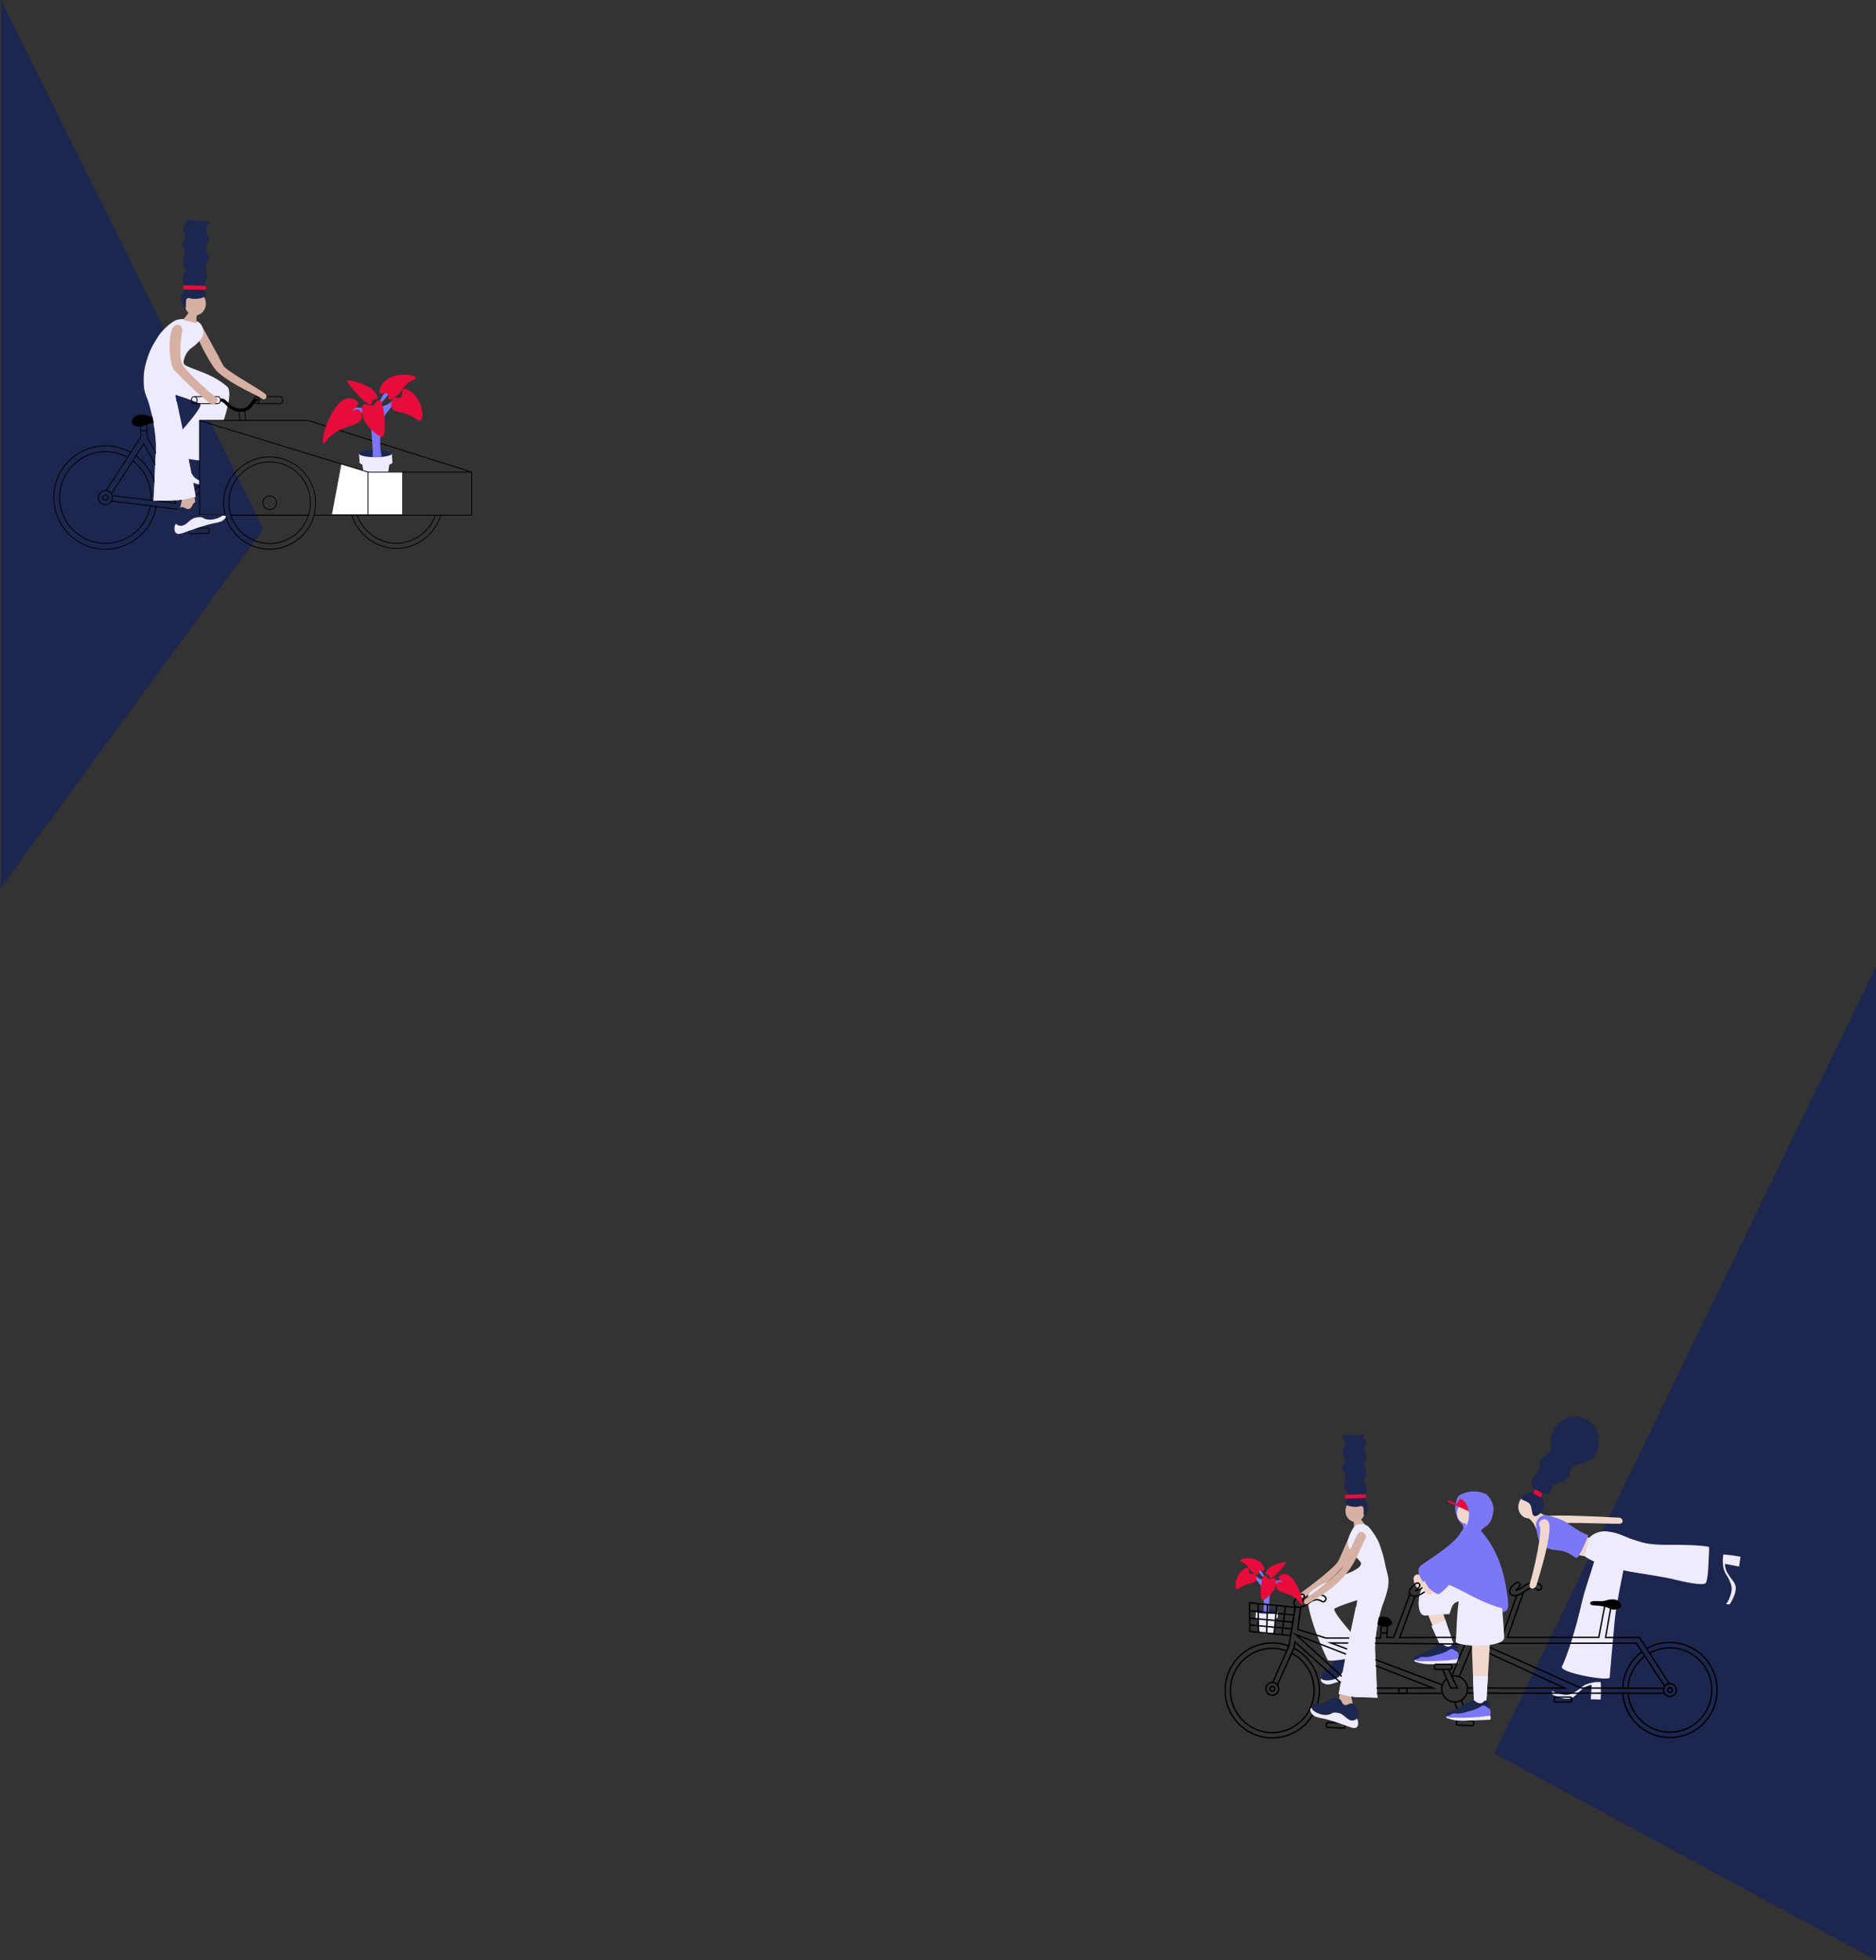 <?xml version="1.0" encoding="utf-8"?>
<svg xmlns="http://www.w3.org/2000/svg" fill="none" height="1432" viewBox="0 0 1371 1432" width="1371">
<rect x="0" y="0" width="1371" height="1432" fill="#333333" stroke="none"/>
<path d="M192.5 386.5L0.75 0V648.5L192.5 386.5Z" fill="#1D264F"/>
<path d="M1092 1281L1371 706V1432L1092 1281Z" fill="#1D264F"/>
<g clip-path="url(#clip0_51_2735)">
<path d="M344.615 345.18L225.006 307.462V306.802L344.789 344.602" fill="black"/>
<path d="M187.445 289.451H204.617C204.949 289.458 205.276 289.538 205.573 289.687C205.87 289.836 206.131 290.049 206.335 290.312C206.776 290.885 207.015 291.588 207.015 292.311C207.015 293.034 206.776 293.737 206.335 294.31C206.131 294.573 205.871 294.786 205.573 294.935C205.276 295.084 204.949 295.165 204.617 295.171H187.445V294.58H204.617C204.861 294.573 205.101 294.512 205.319 294.401C205.536 294.29 205.726 294.132 205.875 293.938C206.23 293.47 206.422 292.898 206.422 292.311C206.422 291.723 206.23 291.152 205.875 290.684C205.726 290.49 205.536 290.332 205.319 290.221C205.101 290.109 204.861 290.048 204.617 290.042H187.445V289.451Z" fill="black"/>
<path d="M163.383 367.526H163.679C163.689 375.245 166.376 382.722 171.28 388.683C176.185 394.643 183.005 398.719 190.577 400.216C198.15 401.713 206.007 400.538 212.81 396.892C219.614 393.246 224.943 387.353 227.89 380.219C230.837 373.085 231.219 365.149 228.972 357.765C226.724 350.38 221.986 344.003 215.565 339.719C209.143 335.436 201.435 333.512 193.754 334.274C186.072 335.036 178.893 338.437 173.438 343.898C170.337 347.001 167.879 350.686 166.205 354.74C164.53 358.795 163.671 363.14 163.679 367.526H163.088C163.088 348.745 178.279 333.518 197.02 333.518C215.76 333.518 230.946 348.745 230.946 367.526C230.946 386.308 215.753 401.53 197.02 401.53C178.287 401.53 163.088 386.311 163.088 367.526H163.383Z" fill="black"/>
<path d="M147.493 238.109C145.559 234.383 141.288 238.88 143.078 243.469C145.646 250.039 154.122 267.382 159.433 272.082C170.083 281.492 188.069 288.722 191.464 291.213C194.084 293.134 195.915 289.344 193.835 287.749C187.234 282.694 164.967 270.724 163.039 266.889C157.604 256.121 149.532 242.023 147.498 238.109" fill="#D6B0A3"/>
<path d="M117.984 346.898C118.703 348.593 121.153 348.981 122.969 349.291C131.187 350.706 136.634 351.646 140.962 352.694L141.244 352.764C142.916 353.167 144.419 353.598 145.867 354.091V344.268C143.689 343.36 141.459 342.579 139.19 341.931C139.095 341.9 139 341.869 138.902 341.843C136.717 341.227 135.368 340.983 135.368 340.983C128.418 339.75 124.024 339.008 121.094 340.659C120.68 340.892 120.295 341.173 119.946 341.494C118.497 342.835 117.257 345.223 117.984 346.898Z" fill="#EDEBFF"/>
<path d="M120.976 340.144C121.002 340.317 121.039 340.489 121.089 340.657C121.569 342.44 123.172 344.068 125.057 344.397C127.808 344.885 129.611 343.824 133.25 343.518C134.791 343.387 137.087 344.209 138.13 344.733C138.657 344.996 139.159 345.309 139.627 345.668C139.739 345.752 139.846 345.842 139.948 345.938C140.875 346.795 140.911 347.52 141.761 348.406C142.926 349.563 144.319 350.465 145.852 351.054V336.384C145.915 336.381 145.979 336.387 146.04 336.402C145.981 336.327 145.914 336.263 145.852 336.196C144.668 334.961 143.135 333.851 141.394 333.764C139.853 333.697 138.826 334.45 137.857 335.118C137.78 335.174 137.706 335.218 137.631 335.274H137.616C136.797 335.829 135.988 336.266 134.912 336.045C133.835 335.824 133.304 335.128 132.764 334.368C132.071 333.376 131.45 332.285 129.965 332.01C128.622 331.753 127.379 332.311 126.323 332.904C126.11 333.022 125.905 333.145 125.715 333.258C125.224 333.543 120.406 336.373 120.974 340.144" fill="#1C264F"/>
<path d="M105.081 274.224C105.282 269.93 106.35 266.029 107.442 262.546C109.637 255.56 111.653 251.932 115.66 245.706C118.457 241.34 123.586 236.717 127.492 234.421C129.177 233.417 131.663 233.042 134.254 233.042C137.719 233.042 141.368 233.723 143.585 234.526C143.741 234.575 143.898 234.637 144.042 234.693C145.405 235.243 146.577 236.291 147.404 237.929L147.44 237.991L147.483 238.083L147.499 238.104L147.54 238.184C148.166 239.529 148.567 241.237 148.675 243.377C148.754 244.941 147.391 247.147 145.593 249.222C143.964 251.082 142.109 252.732 140.071 254.133C135.726 256.986 134.005 262.975 134.164 265.15C134.47 269.034 152.535 270.747 165.913 282.309C168.088 284.184 167.968 289.343 166.573 295.887C165.729 299.713 164.688 303.494 163.455 307.213H145.86V336.199C145.922 336.265 145.986 336.33 146.048 336.404C145.986 336.389 145.923 336.383 145.86 336.386C144.062 336.229 142.008 335.967 139.84 335.636C139.198 335.539 138.556 335.438 137.901 335.325C137.809 335.325 137.726 335.3 137.644 335.282H137.626C137.791 336.111 137.947 336.915 138.101 337.711C138.384 339.152 138.648 340.536 138.905 341.844C139.162 343.151 139.419 344.448 139.642 345.665C140.138 348.295 140.577 350.645 140.957 352.694C141.353 354.813 141.674 356.614 141.941 358.103C142.362 360.448 142.634 361.986 142.747 362.69C142.791 362.916 142.817 363.052 142.819 363.109V363.127C142.629 363.158 142.437 363.176 142.249 363.209H142.175C141.36 363.335 140.652 363.466 140.002 363.61C139.732 363.666 139.475 363.72 139.231 363.789C139.106 363.815 138.975 363.846 138.859 363.884C138.743 363.923 138.602 363.946 138.487 363.972C138.371 363.997 138.178 364.051 138.017 364.09C137.208 364.3 136.401 364.506 135.474 364.699C135.253 364.75 135.017 364.794 134.778 364.837C134.226 364.937 133.625 365.035 132.949 365.13C132.757 365.148 132.567 365.174 132.361 365.199C131.057 365.348 129.487 365.456 127.507 365.523C127.184 365.523 126.85 365.541 126.501 365.546C121.033 365.659 117.065 365.785 114.661 365.872C114.404 365.872 114.196 365.89 113.985 365.903H113.965C112.611 365.947 111.926 365.977 111.926 365.96C111.949 365.885 111.969 365.785 111.998 365.667C112.314 363.972 112.55 358.429 112.83 351.541C112.981 347.722 113.146 343.508 113.343 339.309C113.477 336.386 113.626 333.474 113.793 330.713C113.831 330.171 113.865 329.629 113.901 329.1C114.245 323.897 113.464 316.205 112.09 308.633C111.849 307.313 111.597 305.991 111.32 304.694C110.077 298.756 108.507 293.178 106.897 289.302C106.761 288.971 106.478 288.236 106.127 287.248C104.958 283.865 104.912 278.572 105.12 274.211L105.081 274.224ZM146.104 295.009C146.009 294.965 145.917 294.929 145.822 294.878C145.051 294.529 144.324 294.2 143.6 293.887C142.316 293.332 141.075 292.834 139.843 292.361C136.373 291.046 132.893 289.962 128.152 288.442L128.971 293.506L128.989 293.614C130.576 300.942 132.019 307.735 133.317 313.993L133.538 313.737C141.124 304.93 148.302 296.044 146.104 295.017" fill="#EDEBFF"/>
<path d="M141.938 289.451H159.112C159.444 289.458 159.77 289.538 160.067 289.687C160.364 289.836 160.624 290.049 160.828 290.312C161.27 290.884 161.511 291.587 161.511 292.311C161.511 293.035 161.27 293.738 160.828 294.31C160.624 294.573 160.364 294.786 160.067 294.935C159.77 295.084 159.444 295.164 159.112 295.171H141.938V294.58H159.112C159.356 294.573 159.595 294.512 159.811 294.401C160.028 294.29 160.218 294.132 160.365 293.938C160.722 293.47 160.915 292.899 160.915 292.311C160.915 291.723 160.722 291.151 160.365 290.684C160.218 290.49 160.028 290.332 159.811 290.221C159.595 290.11 159.356 290.048 159.112 290.042H141.938V289.451Z" fill="black"/>
<path d="M185.347 292.31H185.645C185.635 292.899 185.828 293.474 186.192 293.938C186.335 294.137 186.523 294.3 186.741 294.412C186.959 294.524 187.2 294.582 187.445 294.582C187.69 294.582 187.932 294.524 188.15 294.412C188.368 294.3 188.556 294.137 188.699 293.938C189.055 293.471 189.248 292.899 189.248 292.311C189.248 291.723 189.055 291.152 188.699 290.684C188.556 290.485 188.368 290.322 188.15 290.21C187.932 290.098 187.69 290.04 187.445 290.04C187.2 290.04 186.959 290.098 186.741 290.21C186.523 290.322 186.335 290.485 186.192 290.684C185.829 291.147 185.636 291.721 185.645 292.31H185.049C185.04 291.585 185.281 290.879 185.732 290.312C185.932 290.045 186.191 289.828 186.489 289.679C186.787 289.53 187.116 289.452 187.449 289.452C187.782 289.452 188.111 289.53 188.409 289.679C188.707 289.828 188.966 290.045 189.166 290.312C189.611 290.883 189.852 291.587 189.852 292.311C189.852 293.035 189.611 293.739 189.166 294.31C188.966 294.577 188.707 294.794 188.409 294.943C188.111 295.092 187.782 295.17 187.449 295.17C187.116 295.17 186.787 295.092 186.489 294.943C186.191 294.794 185.932 294.577 185.732 294.31C185.282 293.742 185.04 293.035 185.049 292.31H185.347Z" fill="black"/>
<path d="M187.445 293.501C187.242 293.496 187.04 293.543 186.86 293.638C186.67 293.747 186.497 293.884 186.346 294.043C185.92 294.506 185.535 295.004 185.195 295.533C184.543 296.468 183.757 297.621 182.573 298.63C181.181 299.797 179.475 300.525 177.67 300.723C177.031 300.809 176.387 300.853 175.742 300.854C173.801 300.862 171.885 300.427 170.138 299.583C167.77 298.45 166.041 296.786 164.696 295.489C164.025 294.842 163.44 294.287 162.98 293.93C162.802 293.789 162.609 293.669 162.405 293.571C162.32 293.524 162.226 293.496 162.13 293.489C161.815 293.489 161.513 293.364 161.291 293.141C161.068 292.919 160.943 292.617 160.943 292.302C160.943 291.987 161.068 291.686 161.291 291.463C161.513 291.241 161.815 291.115 162.13 291.115C162.698 291.128 163.253 291.29 163.74 291.583C164.552 292.05 165.243 292.723 166.011 293.453C167.151 294.554 168.427 295.821 169.994 296.791C171.708 297.897 173.707 298.48 175.747 298.468C176.29 298.469 176.832 298.433 177.37 298.363C178.576 298.234 179.727 297.791 180.709 297.079C181.949 296.17 182.763 294.893 183.616 293.671C184.036 293.036 184.542 292.461 185.118 291.963C185.435 291.701 185.793 291.493 186.176 291.347C186.586 291.189 187.022 291.109 187.461 291.11C187.775 291.11 188.077 291.235 188.3 291.458C188.522 291.68 188.647 291.982 188.647 292.297C188.647 292.612 188.522 292.913 188.3 293.136C188.077 293.358 187.775 293.483 187.461 293.483L187.445 293.501Z" fill="black"/>
<path d="M143.923 236.16C142.829 232.875 144.537 230.289 143.507 228.637C143.268 228.25 141.075 226.511 140.03 226.462C139.105 226.411 138.949 227.104 135.849 231.141C135.373 231.758 134.29 232.939 133.694 233.735" fill="#D6B0A3"/>
<path d="M134.958 221.644C134.819 226.38 138.176 230.325 142.452 230.456C146.728 230.587 150.316 226.848 150.455 222.107C150.593 217.366 147.237 213.423 142.96 213.292C138.684 213.161 135.096 216.914 134.958 221.644Z" fill="#D6B0A3"/>
<path d="M132.48 219.6C132.955 223.426 134.55 225.471 135.492 224.993C136.519 224.479 135.127 219.6 136.604 218.169C137.822 216.99 139.452 218.642 142.914 218.357C144.53 218.218 148.952 218.043 150.106 216.045C151.582 213.498 147.131 212.406 149.995 205.826C150.845 203.874 151.123 203.743 151.351 201.781C151.711 198.663 150.275 197.867 150.452 195.001C150.653 191.691 152.643 191.498 152.705 188.47C152.766 185.442 150.802 185.131 150.696 181.962C150.583 178.497 152.913 177.807 152.705 174.483C152.512 171.491 150.565 171.093 150.552 168.289C150.552 164.95 153.213 163.296 152.825 161.49L135.582 160.992C135.448 161.609 136.219 162.125 135.839 163.304C135.459 164.482 133.828 165.225 133.833 167.138C133.833 170.433 135.7 170.235 135.523 172.788C135.317 175.731 133.281 175.657 133.494 179.396C133.64 182.018 134.986 182.018 135.122 184.79C135.269 187.943 133.551 188.529 133.684 191.662C133.807 194.528 135.274 194.68 135.3 197.366C135.33 200.525 133.309 200.998 133.319 204.064C133.319 207.28 135.549 207.76 135.187 210.565C134.996 212.036 133.982 211.941 132.826 216.148C132.512 217.265 132.399 218.428 132.492 219.584" fill="#1C264F"/>
<path d="M149.558 211.797L134.737 211.361C134.484 211.353 134.244 211.245 134.07 211.06C133.897 210.876 133.803 210.63 133.81 210.377L133.838 209.291C133.848 209.038 133.956 208.799 134.14 208.626C134.324 208.452 134.569 208.358 134.822 208.364L149.646 208.805C149.899 208.815 150.138 208.924 150.311 209.109C150.484 209.293 150.579 209.538 150.573 209.791L150.542 210.875C150.533 211.128 150.425 211.367 150.241 211.539C150.056 211.712 149.811 211.805 149.558 211.797" fill="#E80D3B"/>
<path d="M116.199 304.676C113.79 304.75 112.588 304.789 111.705 304.745C109.023 304.619 108.88 303.898 106.245 303.523C104.555 303.266 100.759 302.752 98.332 304.951C97.446 305.76 96.195 307.429 96.644 308.908C97.209 310.758 100.165 311.407 101.953 311.477C105.148 311.582 105.695 309.843 110.739 308.883C112.794 308.498 115.105 308.305 115.105 308.305C118.667 308.017 120.131 308.123 120.891 307.37C121.603 306.666 121.605 305.981 120.747 305.339C119.938 304.732 118.611 304.609 116.194 304.676" fill="black"/>
<path d="M116.199 304.676V304.974C114.481 305.026 113.374 305.061 112.555 305.061C112.228 305.061 111.946 305.062 111.689 305.044C110.725 305.019 109.77 304.838 108.864 304.507C108.008 304.175 107.117 303.943 106.208 303.816C105.305 303.675 104.393 303.597 103.478 303.585C101.812 303.585 99.921 303.908 98.54 305.169C98.107 305.571 97.73 306.028 97.417 306.528C97.076 307.041 96.881 307.638 96.855 308.254C96.854 308.446 96.882 308.637 96.937 308.821C97.072 309.228 97.324 309.585 97.661 309.849C98.712 310.74 100.679 311.133 101.971 311.169H102.24C103.658 311.169 104.488 310.784 105.643 310.247C107.242 309.462 108.941 308.9 110.693 308.577C112.763 308.185 115.092 307.997 115.095 307.997C116.892 307.853 118.143 307.804 119.027 307.704C119.385 307.672 119.74 307.603 120.085 307.499C120.314 307.432 120.524 307.31 120.696 307.144C120.933 306.952 121.088 306.676 121.127 306.374C121.124 306.242 121.083 306.114 121.009 306.004C120.893 305.835 120.749 305.688 120.583 305.567C120.008 305.139 119.042 304.951 117.321 304.959C116.98 304.959 116.615 304.959 116.214 304.959V304.663V304.366C116.62 304.366 116.985 304.348 117.339 304.348C119.081 304.348 120.182 304.509 120.958 305.082C121.185 305.242 121.381 305.443 121.533 305.675C121.666 305.88 121.738 306.117 121.741 306.361C121.726 306.592 121.665 306.817 121.56 307.024C121.456 307.23 121.312 307.414 121.135 307.563C120.899 307.793 120.611 307.964 120.295 308.061C119.304 308.385 117.827 308.367 115.159 308.575L114.766 308.611C114.021 308.68 112.339 308.868 110.818 309.148C109.114 309.463 107.461 310.01 105.905 310.773C104.765 311.305 103.789 311.752 102.256 311.747H101.966C100.869 311.709 99.785 311.497 98.755 311.117C98.227 310.921 97.734 310.641 97.294 310.288C96.869 309.945 96.552 309.487 96.382 308.968C96.31 308.729 96.274 308.48 96.274 308.231C96.304 307.508 96.528 306.806 96.922 306.199C97.261 305.647 97.676 305.146 98.154 304.71C99.711 303.302 101.75 302.966 103.494 302.966C104.441 302.98 105.385 303.065 106.319 303.223C107.266 303.352 108.194 303.592 109.085 303.939C109.94 304.247 110.839 304.416 111.748 304.437C112.005 304.437 112.262 304.455 112.591 304.455C113.394 304.455 114.496 304.417 116.217 304.368V304.666L116.199 304.676Z" fill="black"/>
<path d="M114.453 370.002C111.458 387.34 96.709 400.821 78.461 401.525C77.963 401.543 77.472 401.548 76.979 401.548C56.662 401.548 39.817 385.45 39.028 364.922C39.01 364.424 39 363.931 39 363.44C39 343.079 55.072 326.2 75.551 325.404C76.047 325.404 76.54 325.378 77.031 325.378C83.686 325.371 90.225 327.125 95.982 330.464L95.686 330.977C90.017 327.696 83.581 325.972 77.031 325.979C76.548 325.979 76.06 325.979 75.572 326.005C55.416 326.776 39.593 343.4 39.593 363.443C39.593 363.928 39.593 364.413 39.619 364.906C40.389 385.106 56.975 400.965 76.974 400.965C77.46 400.965 77.945 400.952 78.433 400.934C96.411 400.248 110.919 386.975 113.875 369.904L114.458 370.01L114.453 370.002Z" fill="black"/>
<path d="M99.292 332.613C103.967 336.003 107.808 340.413 110.526 345.508C113.244 350.603 114.767 356.249 114.979 362.02C114.997 362.513 115.01 363.011 115.01 363.502C115.01 364.362 114.979 365.217 114.923 366.07L114.332 366.031C114.388 365.197 114.414 364.354 114.414 363.507C114.414 363.021 114.414 362.536 114.388 362.051C114.18 356.371 112.68 350.814 110.004 345.8C107.328 340.787 103.545 336.448 98.943 333.114L99.292 332.613Z" fill="black"/>
<path d="M110.207 369.491C108.845 377.062 104.94 383.94 99.136 388.989C93.333 394.037 85.98 396.953 78.294 397.254C77.855 397.275 77.418 397.28 76.979 397.28C58.945 397.28 43.987 382.982 43.289 364.761C43.273 364.319 43.263 363.882 43.263 363.446C43.247 354.712 46.62 346.313 52.671 340.017C58.723 333.72 66.981 330.016 75.708 329.686C76.147 329.668 76.584 329.66 77.023 329.66C82.845 329.654 88.568 331.167 93.627 334.049L93.334 334.563C88.365 331.732 82.742 330.247 77.023 330.256C76.597 330.256 76.165 330.256 75.739 330.279C67.165 330.608 59.053 334.249 53.108 340.436C47.163 346.622 43.849 354.873 43.862 363.453C43.862 363.885 43.862 364.314 43.887 364.737C44.571 382.636 59.266 396.689 76.984 396.689C77.411 396.689 77.842 396.689 78.269 396.658C85.818 396.363 93.041 393.5 98.742 388.541C104.443 383.583 108.28 376.827 109.619 369.391L110.202 369.496L110.207 369.491Z" fill="black"/>
<path d="M96.965 336.212C101.065 339.223 104.432 343.123 106.813 347.619C109.194 352.114 110.528 357.09 110.716 362.174C110.734 362.616 110.744 363.052 110.744 363.489C110.744 364.2 110.722 364.908 110.677 365.613L110.087 365.577C110.13 364.886 110.151 364.193 110.151 363.489C110.151 363.06 110.151 362.629 110.125 362.205C109.942 357.209 108.632 352.319 106.293 347.901C103.954 343.482 100.647 339.65 96.619 336.689L96.971 336.209L96.965 336.212Z" fill="black"/>
<path d="M103.019 311.505L103.309 319.179L77.812 358.54L77.316 358.216L102.708 319.009L102.426 311.531L103.019 311.505Z" fill="black"/>
<path d="M175.279 307.262L173.972 299.409L174.555 299.311L175.857 307.162" fill="black"/>
<path d="M107.565 309.854L107.927 319.258L124.025 349.222L123.511 349.505L107.349 319.42L106.972 309.884L107.565 309.854Z" fill="black"/>
<path d="M126.202 352.913L133.098 366.011L145.665 354.212L146.07 354.649L132.939 366.976L125.676 353.193L126.202 352.913Z" fill="black"/>
<path d="M82.113 363.271H82.409C82.409 363.34 82.409 363.409 82.409 363.484C82.408 364.882 81.867 366.226 80.898 367.235C79.929 368.243 78.608 368.837 77.21 368.893H77C75.601 368.888 74.259 368.342 73.254 367.37C72.248 366.397 71.658 365.074 71.606 363.677V363.471C71.605 362.072 72.146 360.726 73.115 359.716C74.084 358.707 75.406 358.111 76.805 358.055H77.015C78.414 358.06 79.756 358.605 80.761 359.578C81.767 360.55 82.357 361.873 82.409 363.271H82.113L81.818 363.284C81.771 362.039 81.245 360.861 80.348 359.996C79.452 359.131 78.256 358.647 77.01 358.645H76.823C75.579 358.696 74.403 359.226 73.541 360.124C72.679 361.022 72.199 362.219 72.2 363.463V363.651C72.246 364.896 72.771 366.075 73.667 366.94C74.563 367.806 75.759 368.291 77.005 368.294H77.192C78.437 368.243 79.613 367.713 80.475 366.813C81.337 365.914 81.817 364.717 81.815 363.471V363.284L82.111 363.271H82.113Z" fill="black"/>
<path d="M78.947 363.396H79.245V363.484C79.245 364.063 79.021 364.619 78.62 365.036C78.218 365.453 77.671 365.699 77.092 365.721H77.005C76.426 365.72 75.869 365.495 75.452 365.092C75.035 364.69 74.79 364.142 74.768 363.563V363.476C74.768 362.897 74.991 362.34 75.392 361.922C75.792 361.504 76.339 361.258 76.918 361.234H77.005C77.585 361.235 78.142 361.461 78.56 361.865C78.977 362.268 79.223 362.817 79.245 363.396H78.947H78.651C78.635 362.97 78.455 362.567 78.148 362.271C77.841 361.975 77.431 361.81 77.005 361.809H76.941C76.515 361.828 76.113 362.01 75.817 362.317C75.522 362.625 75.357 363.034 75.356 363.461V363.527C75.373 363.953 75.553 364.356 75.86 364.651C76.167 364.946 76.576 365.112 77.002 365.112H77.067C77.493 365.095 77.897 364.914 78.192 364.606C78.488 364.298 78.652 363.887 78.651 363.461V363.396H78.947Z" fill="black"/>
<path d="M131.631 357.3L131.644 357.592L118.949 358.086H118.898C118.542 358.085 118.199 357.946 117.943 357.698C117.686 357.451 117.535 357.114 117.521 356.758L117.452 354.96V354.911C117.452 354.554 117.59 354.21 117.837 353.952C118.085 353.694 118.423 353.542 118.78 353.527L131.472 353.042H131.526C131.883 353.043 132.225 353.181 132.481 353.429C132.738 353.676 132.889 354.013 132.903 354.369L132.972 356.167V356.216C132.972 356.573 132.835 356.916 132.588 357.174C132.341 357.432 132.004 357.585 131.647 357.6L131.634 357.3V357.007C131.838 356.998 132.031 356.911 132.172 356.764C132.313 356.616 132.392 356.42 132.392 356.216V356.185L132.322 354.387C132.317 354.185 132.234 353.992 132.091 353.848C131.948 353.705 131.755 353.622 131.552 353.617H131.521L118.824 354.105C118.62 354.114 118.428 354.201 118.286 354.349C118.145 354.496 118.066 354.692 118.066 354.896V354.927L118.135 356.724C118.143 356.925 118.226 357.115 118.37 357.256C118.513 357.396 118.705 357.476 118.906 357.479H118.937L131.631 356.991V357.292V357.3Z" fill="black"/>
<path d="M151.952 389.57V389.862L139.26 390.35H139.208C138.852 390.35 138.509 390.211 138.252 389.964C137.996 389.716 137.845 389.379 137.832 389.023L137.762 387.225V387.189C137.762 386.832 137.9 386.489 138.148 386.231C138.395 385.974 138.733 385.823 139.09 385.81L151.782 385.324H151.836C152.193 385.324 152.535 385.462 152.792 385.71C153.048 385.958 153.198 386.296 153.21 386.652L153.28 388.45V388.506C153.279 388.862 153.141 389.203 152.894 389.46C152.648 389.716 152.312 389.868 151.957 389.883L151.944 389.59V389.292C152.147 389.284 152.339 389.197 152.48 389.051C152.621 388.905 152.701 388.71 152.702 388.506V388.475L152.632 386.678C152.627 386.475 152.544 386.282 152.401 386.139C152.258 385.995 152.065 385.912 151.862 385.907H151.831L139.134 386.4C138.931 386.409 138.739 386.495 138.598 386.642C138.456 386.788 138.377 386.983 138.376 387.186V387.222L138.445 389.02C138.451 389.223 138.533 389.416 138.677 389.559C138.82 389.702 139.013 389.785 139.216 389.79H139.247L151.939 389.297L151.952 389.57Z" fill="black"/>
<path d="M102.711 314.348L107.434 314.161L107.454 314.764L102.729 314.947" fill="black"/>
<path d="M81.15 360.689L105.109 323.547L129.145 367.978L81.91 362.444L81.977 361.853L128.077 367.262L105.06 324.695L81.651 361.005L81.15 360.689Z" fill="black"/>
<path d="M81.679 365.757L110.022 369.304L114.085 369.817L131.38 371.985L142.477 386.418L142.007 386.781L131.051 372.55L114 370.413L109.937 369.899L81.605 366.353L81.679 365.757Z" fill="black"/>
<path d="M179.524 307.262L178.24 299.409L178.823 299.311L180.107 307.162" fill="black"/>
<path d="M146.689 385.831L135.063 370.164L145.652 359.257L146.073 359.668L135.841 370.239L147.162 385.489L146.689 385.831Z" fill="black"/>
<path d="M133.705 361.506L131.763 370.536L138.369 378.657L143.328 370.654L141.802 360.944L133.705 361.506Z" fill="#D6B0A3"/>
<path d="M322.453 376.482C318.19 390.35 304.966 400.993 289.723 400.993C274.481 400.993 261.105 390.35 256.811 376.525L257.376 376.353C261.583 389.926 274.802 400.407 289.736 400.402C304.67 400.397 317.73 389.932 321.898 376.31L322.453 376.482Z" fill="black"/>
<path d="M318.477 376.494C314.368 388.236 302.852 397.218 289.713 397.223C276.574 397.228 264.857 388.193 260.738 376.446L261.3 376.253C265.332 387.756 276.854 396.632 289.713 396.632C302.572 396.632 313.875 387.813 317.912 376.297L318.472 376.494H318.477Z" fill="black"/>
<path d="M225.437 376.69H168.679C168.605 376.683 168.536 376.649 168.486 376.594C168.436 376.539 168.409 376.468 168.409 376.393C168.409 376.319 168.436 376.248 168.486 376.193C168.536 376.138 168.605 376.104 168.679 376.097H225.437C225.516 376.098 225.59 376.13 225.645 376.186C225.7 376.241 225.73 376.316 225.73 376.395C225.731 376.433 225.723 376.472 225.709 376.507C225.694 376.543 225.673 376.576 225.645 376.603C225.618 376.631 225.586 376.653 225.55 376.667C225.514 376.682 225.476 376.69 225.437 376.69V376.69Z" fill="black"/>
<path d="M168.686 376.097H225.445C225.519 376.104 225.587 376.138 225.637 376.193C225.687 376.248 225.715 376.319 225.715 376.393C225.715 376.468 225.687 376.539 225.637 376.594C225.587 376.649 225.519 376.683 225.445 376.69H168.686C168.648 376.69 168.609 376.683 168.573 376.668C168.537 376.653 168.504 376.632 168.477 376.604C168.449 376.577 168.428 376.544 168.413 376.508C168.398 376.472 168.391 376.433 168.391 376.395C168.391 376.356 168.398 376.317 168.413 376.281C168.428 376.245 168.449 376.212 168.477 376.184C168.504 376.156 168.537 376.134 168.573 376.119C168.609 376.104 168.647 376.097 168.686 376.097Z" fill="black"/>
<path d="M167.279 367.298H166.984C166.984 350.632 180.46 337.126 197.086 337.126C213.713 337.126 227.189 350.632 227.189 367.298C227.189 383.963 213.708 397.462 197.086 397.462C180.465 397.462 166.984 383.95 166.984 367.293H167.575C167.582 374.125 169.958 380.743 174.297 386.02C178.637 391.297 184.671 394.906 191.373 396.233C198.075 397.56 205.03 396.522 211.053 393.297C217.075 390.072 221.794 384.858 224.404 378.544C227.014 372.231 227.355 365.207 225.368 358.671C223.381 352.134 219.189 346.488 213.506 342.695C207.824 338.902 201.002 337.197 194.203 337.869C187.405 338.541 181.049 341.55 176.219 346.382C173.474 349.127 171.297 352.388 169.813 355.976C168.33 359.564 167.569 363.41 167.575 367.293L167.279 367.298Z" fill="black"/>
<path d="M192.102 367.297H191.801C191.802 366.253 192.112 365.233 192.692 364.365C193.272 363.497 194.097 362.821 195.061 362.421C196.026 362.022 197.087 361.917 198.111 362.121C199.135 362.325 200.076 362.827 200.814 363.565C201.553 364.303 202.056 365.244 202.26 366.268C202.464 367.291 202.36 368.353 201.961 369.318C201.562 370.282 200.886 371.107 200.019 371.688C199.151 372.269 198.131 372.579 197.087 372.58C195.687 372.577 194.345 372.02 193.355 371.03C192.365 370.04 191.808 368.697 191.806 367.297H192.4C192.402 368.383 192.78 369.434 193.47 370.272C194.16 371.11 195.119 371.682 196.184 371.892C197.248 372.103 198.353 371.937 199.31 371.424C200.266 370.911 201.015 370.082 201.429 369.079C201.843 368.076 201.897 366.96 201.58 365.922C201.264 364.883 200.598 363.987 199.694 363.385C198.791 362.783 197.707 362.512 196.627 362.62C195.547 362.727 194.538 363.206 193.771 363.974C192.891 364.856 192.398 366.052 192.4 367.297H192.102Z" fill="black"/>
<path d="M162.947 376.402H145.865V374.604C144.244 374.943 142.644 375.371 141.07 375.888C140.693 376.017 140.318 376.145 139.956 376.268L139.822 376.322C138.903 376.641 138.045 376.946 137.231 377.239C136.638 377.452 136.08 377.671 135.544 377.881C132.022 379.258 129.662 380.585 128.45 382.555C128.206 382.96 128.008 383.391 127.859 383.839C127.24 385.709 127.32 388.403 128.761 389.518C130.202 390.632 132.536 389.798 134.277 389.181C135.631 388.706 136.902 388.259 138.104 387.828C139.542 387.33 140.878 386.862 142.129 386.439C142.642 386.251 143.143 386.084 143.623 385.925C144.615 385.588 145.552 385.27 146.448 384.977C150.637 383.606 153.812 382.722 156.896 382.152C159.207 381.728 162.343 381.33 164.344 378.844C164.651 378.485 164.91 378.087 165.114 377.66C165.114 377.66 164.488 376.587 164.565 376.376" fill="#EDEBFF"/>
<path d="M145.865 366.158C144.833 366.027 143.785 366.19 142.842 366.63L142.711 366.699C140.205 368.058 140.636 371.066 138.284 371.777C137.74 371.943 137.16 371.943 136.617 371.777C135.145 371.343 133.892 370.038 131.994 370.667L131.894 370.706C131.157 370.997 130.513 371.484 130.032 372.113C129.603 372.655 129.218 373.231 128.881 373.834C128.594 374.32 125.756 379.145 128.085 382.168C128.192 382.305 128.307 382.435 128.429 382.558C129.713 383.881 131.899 384.523 133.709 383.894C135.479 383.283 136.535 382.261 137.957 381.046C138.748 380.356 139.579 379.715 140.446 379.125C140.82 378.886 141.218 378.69 141.635 378.539C142.818 378.128 144.052 377.883 145.303 377.81C148.523 377.686 148.585 378.739 150.262 379.238C154.628 380.558 160.211 378.647 162.941 376.395H145.87V374.605" fill="#1C264F"/>
<path d="M107.113 289.269C111.109 298.867 114.797 318.804 114.119 329.062C113.156 343.621 112.835 363.502 112.159 365.914C112.159 365.944 117.132 365.7 126.732 365.503C136.643 365.297 137.082 363.864 143.079 363.07C143.079 363.07 138.895 338.043 129.236 293.55" fill="#EDEBFF"/>
<path d="M133.003 242.747C134.156 236.725 128.553 235.299 126.028 239.943C122.656 246.107 123.568 266.429 127.358 270.423C141.255 285.031 150.519 292.387 153.911 294.878C156.529 296.804 160.612 292.479 158.534 290.884C151.934 285.83 135.361 270.99 132.852 265.202C131.141 261.244 131.722 249.448 133.001 242.747" fill="#D6B0A3"/>
<path d="M139.84 292.31H140.135C140.126 292.9 140.32 293.475 140.685 293.938C140.827 294.137 141.015 294.3 141.233 294.412C141.451 294.524 141.693 294.582 141.938 294.582C142.183 294.582 142.425 294.524 142.643 294.412C142.861 294.3 143.049 294.137 143.191 293.938C143.548 293.471 143.741 292.899 143.741 292.311C143.741 291.723 143.548 291.152 143.191 290.684C143.049 290.485 142.861 290.322 142.643 290.21C142.425 290.098 142.183 290.04 141.938 290.04C141.693 290.04 141.451 290.098 141.233 290.21C141.015 290.322 140.827 290.485 140.685 290.684C140.32 291.147 140.126 291.721 140.135 292.31H139.542C139.533 291.585 139.774 290.879 140.225 290.312C140.425 290.045 140.684 289.828 140.982 289.679C141.28 289.53 141.608 289.452 141.942 289.452C142.275 289.452 142.604 289.53 142.902 289.679C143.2 289.828 143.459 290.045 143.659 290.312C144.102 290.884 144.342 291.587 144.342 292.311C144.342 293.035 144.102 293.738 143.659 294.31C143.459 294.577 143.2 294.794 142.902 294.943C142.604 295.092 142.275 295.17 141.942 295.17C141.608 295.17 141.28 295.092 140.982 294.943C140.684 294.794 140.425 294.577 140.225 294.31C139.774 293.742 139.533 293.035 139.542 292.31H139.84Z" fill="black"/>
<path d="M145.739 307.144H225.006" stroke="black" stroke-miterlimit="10" stroke-width="0.7"/>
<path d="M274.789 340.529C281.42 340.529 286.793 339.34 286.793 337.863C286.793 336.386 281.42 335.202 274.789 335.202C268.158 335.202 262.792 336.391 262.792 337.863C262.792 339.334 268.165 340.529 274.789 340.529Z" fill="#EDEBFF"/>
<path d="M282.368 353.978C282.368 354.9 278.983 355.661 274.802 355.661C270.621 355.661 267.236 354.913 267.236 353.991L264.488 337.788L284.898 336.897L282.368 353.978Z" fill="#EDEBFF"/>
<path d="M253.714 278.159C253.008 279.653 268.61 297.302 271.178 295.502C271.949 294.965 271.504 292.829 273.048 291.937C274.14 291.321 275.157 291.919 275.668 291.331C276.525 290.355 274.699 287.43 274.437 287.019C270.431 280.763 254.32 276.862 253.704 278.159H253.714Z" fill="#E80C3B"/>
<path d="M282.193 286.865C280.873 286.757 279.72 288.853 278.58 291.082C276.846 294.48 273.443 301.116 273.98 301.399C274.386 301.604 275.614 297.459 280.144 292.592C281.86 290.745 283.891 288.958 283.38 287.7C283.274 287.468 283.108 287.269 282.899 287.122C282.691 286.975 282.447 286.887 282.193 286.865V286.865Z" fill="#7C77F6"/>
<path d="M262.788 337.878L262.351 331.352L286.351 331.334L286.793 337.858" fill="#EDEBFF"/>
<path d="M274.355 334.005C280.979 334.005 286.351 332.814 286.351 331.342C286.351 329.871 280.979 328.676 274.355 328.676C267.732 328.676 262.351 329.865 262.351 331.342C262.351 332.819 267.714 334.005 274.355 334.005Z" fill="#1D264F"/>
<path d="M278.965 333.787C276.199 321.048 279.178 313.867 279.877 307.93C280.58 301.92 284.451 300.618 287.597 294.623C288.907 292.137 288.693 289.679 287.461 291.541C283.945 296.806 278.89 296.488 273.81 299.187C270.844 300.759 267.133 297.056 256.038 297.667C255.501 298.222 257.065 298.938 257.502 299.978C259.383 299.899 261.258 300.241 262.991 300.977C264.723 301.714 266.27 302.827 267.518 304.236C269.573 306.548 271.152 308.623 271.371 314.219C271.576 319.312 272.603 325.966 272.344 334.013L275.757 333.987L278.962 333.789L278.965 333.787Z" fill="#7C77F6"/>
<path d="M272.465 296.082C269.383 296.966 267.567 294.541 265.828 295.507C263.907 296.568 264.313 301.627 265.497 305.331C268.016 313.238 278.256 319.795 279.607 319.104C282.905 317.414 280.56 292.068 277.439 292.361C273.587 292.723 275.426 295.227 272.465 296.087V296.082Z" fill="#E80C3B"/>
<path d="M277.675 287.063C276.391 285.704 278.628 281.754 278.723 281.593C281.353 277.006 286.233 275.323 287.74 274.823C295.445 272.288 303.951 274.476 304.082 276.263C304.157 277.291 301.414 277.155 297.787 280.147C294.21 283.1 294.49 285.193 290.375 288.727C289.89 289.146 285.678 292.711 284.255 291.676C283.302 290.977 284.53 288.85 283.372 287.692C281.939 286.257 278.854 288.311 277.675 287.063Z" fill="#E80C3B"/>
<path d="M292.751 290.484C291.256 291.47 289.703 289.893 288.077 290.802C286.164 291.876 285.224 295.782 286.569 298.289C288.177 301.278 291.816 300.027 299.064 303.248C304.747 305.778 305.896 308.053 307.282 307.306C310.107 305.798 308.903 294.554 302.572 288.093C300.171 285.648 296.501 283.336 294.901 284.376C293.301 285.416 294.749 289.158 292.736 290.484H292.751Z" fill="#E80C3B"/>
<path d="M257.987 299.868C257.607 299.314 261.945 296.81 261.627 294.475C261.37 292.631 258.219 290.954 255.414 290.903C246.127 290.736 239.378 308.367 238.643 310.347C236.499 316.113 235.079 323.422 236.355 323.941C237.061 324.226 238.333 322.364 239.378 321.062C248.192 310.123 262.918 312.25 264.382 305.282C264.881 302.901 263.745 299.84 262.071 299.18C260.396 298.52 258.262 300.272 257.982 299.858L257.987 299.868Z" fill="#E80C3B"/>
<path d="M242.619 375.711H293.923V344.723H269.188L249.479 339.139L242.619 375.711Z" fill="white"/>
<path d="M161.041 312.172L146.158 307.616V375.809L164.372 375.978C164.411 375.978 164.449 375.986 164.485 376.001C164.52 376.016 164.553 376.038 164.58 376.066C164.607 376.094 164.628 376.126 164.642 376.163C164.656 376.199 164.663 376.237 164.662 376.276C164.663 376.315 164.655 376.354 164.64 376.391C164.626 376.427 164.603 376.46 164.575 376.487C164.547 376.515 164.514 376.536 164.477 376.55C164.44 376.564 164.401 376.571 164.362 376.569L145.857 376.394C145.819 376.394 145.78 376.387 145.745 376.373C145.709 376.358 145.677 376.336 145.649 376.309C145.622 376.282 145.601 376.249 145.586 376.214C145.571 376.178 145.564 376.14 145.564 376.101V307.213C145.564 307.167 145.575 307.121 145.595 307.08C145.616 307.038 145.646 307.002 145.683 306.974C145.719 306.947 145.761 306.929 145.806 306.921C145.85 306.913 145.896 306.917 145.939 306.931L161.205 311.605C161.243 311.616 161.277 311.635 161.308 311.661C161.338 311.686 161.363 311.717 161.381 311.752C161.399 311.786 161.41 311.825 161.413 311.864C161.417 311.903 161.412 311.942 161.4 311.98C161.389 312.017 161.371 312.052 161.346 312.082C161.321 312.112 161.291 312.136 161.256 312.154C161.222 312.172 161.184 312.183 161.145 312.186C161.106 312.189 161.067 312.185 161.03 312.172H161.041Z" fill="black"/>
<path d="M229.413 376.096H268.595V344.897C268.595 344.858 268.602 344.819 268.618 344.782C268.633 344.746 268.655 344.713 268.683 344.685C268.711 344.658 268.744 344.636 268.78 344.621C268.817 344.606 268.856 344.599 268.895 344.599H344.702C344.742 344.599 344.781 344.606 344.817 344.621C344.854 344.636 344.887 344.658 344.915 344.685C344.943 344.713 344.965 344.746 344.98 344.782C344.995 344.819 345.003 344.858 345.003 344.897V376.402C345.003 376.441 344.995 376.479 344.98 376.515C344.965 376.55 344.943 376.583 344.915 376.61C344.858 376.665 344.782 376.697 344.702 376.697H268.895C268.854 376.701 268.812 376.696 268.773 376.683C268.734 376.67 268.697 376.649 268.667 376.621C268.636 376.593 268.612 376.559 268.595 376.521C268.578 376.483 268.57 376.442 268.57 376.401C268.57 376.359 268.578 376.318 268.595 376.28C268.612 376.242 268.636 376.208 268.667 376.18C268.697 376.152 268.734 376.131 268.773 376.118C268.812 376.105 268.854 376.1 268.895 376.104H344.402V345.19H269.188V376.402C269.188 376.441 269.18 376.479 269.165 376.515C269.15 376.55 269.128 376.583 269.101 376.61C269.046 376.664 268.972 376.695 268.895 376.697H229.413C229.374 376.698 229.336 376.69 229.299 376.675C229.263 376.661 229.23 376.639 229.203 376.612C229.175 376.584 229.153 376.551 229.138 376.515C229.123 376.479 229.115 376.441 229.115 376.402C229.114 376.362 229.121 376.323 229.136 376.285C229.15 376.248 229.172 376.215 229.2 376.186C229.228 376.158 229.261 376.135 229.297 376.12C229.334 376.104 229.373 376.096 229.413 376.096V376.096Z" fill="black"/>
<path d="M200.14 323.527L268.969 344.605C269.045 344.628 269.109 344.68 269.147 344.751C269.184 344.821 269.193 344.903 269.169 344.98C269.146 345.056 269.094 345.12 269.023 345.158C268.953 345.195 268.871 345.203 268.794 345.18L199.965 324.095C199.928 324.083 199.893 324.064 199.864 324.039C199.834 324.014 199.809 323.983 199.791 323.949C199.773 323.914 199.763 323.876 199.759 323.837C199.756 323.798 199.761 323.759 199.773 323.722C199.783 323.685 199.802 323.65 199.826 323.62C199.851 323.59 199.881 323.565 199.915 323.547C199.949 323.529 199.987 323.518 200.025 323.514C200.064 323.511 200.103 323.515 200.14 323.527V323.527Z" fill="black"/>
<path d="M199.966 324.094L161.041 312.172C160.965 312.149 160.901 312.097 160.864 312.028C160.826 311.958 160.818 311.876 160.841 311.8C160.864 311.724 160.916 311.66 160.985 311.623C161.055 311.585 161.137 311.577 161.213 311.6L200.14 323.527C200.216 323.551 200.279 323.604 200.316 323.673C200.354 323.743 200.362 323.825 200.341 323.901C200.329 323.939 200.309 323.973 200.284 324.003C200.259 324.033 200.228 324.058 200.193 324.076C200.158 324.093 200.12 324.104 200.081 324.107C200.042 324.111 200.003 324.106 199.966 324.094Z" fill="black"/>
</g>
<g clip-path="url(#clip1_51_2735)">
<path d="M1067.9 1241.83L1073.74 1256.95L1067.61 1256.25L1063.07 1243.29" stroke="black" stroke-miterlimit="10"/>
<path d="M1259.14 1143.02C1259.3 1145.08 1259.84 1147.09 1260.71 1148.95C1261.85 1151.27 1262.74 1151.58 1264.58 1154.48C1265.72 1156.12 1266.61 1157.92 1267.23 1159.83C1268.39 1164.99 1262.83 1170.42 1261.29 1171.8C1261.03 1171.64 1260.76 1171.5 1260.48 1171.38V1171.38C1259.36 1170.93 1258.69 1168.4 1258.69 1168.4C1257.87 1165.27 1258.75 1164.12 1257.65 1162.06C1257.34 1161.57 1256.99 1161.1 1256.6 1160.67C1254.76 1158.57 1252.62 1156.76 1250.25 1155.3C1249.54 1154.84 1248.29 1154.05 1247.07 1153.35C1243.36 1151.36 1239.75 1150.94 1233.73 1150.44C1228.51 1149.99 1224.04 1149.71 1220.6 1149.52C1220.61 1143.95 1221.24 1138.4 1222.48 1132.97C1222.66 1132.16 1222.86 1131.36 1223.07 1130.58C1226.77 1131.42 1229.81 1132.25 1231.84 1132.83C1239.06 1134.94 1240.2 1135.84 1243.7 1135.79C1246.2 1135.72 1248.69 1135.51 1251.16 1135.14C1252.95 1134.81 1254.79 1134.75 1256.6 1134.97C1257.56 1135.11 1258.51 1135.33 1259.43 1135.63C1258.95 1138.06 1258.85 1140.56 1259.14 1143.02Z" fill="#1D264F"/>
<path d="M1259.14 1143.02C1259.3 1145.08 1259.84 1147.09 1260.71 1148.95C1261.85 1151.27 1262.74 1151.58 1264.58 1154.48C1265.72 1156.12 1266.61 1157.92 1267.23 1159.83C1268.39 1164.99 1262.83 1170.42 1261.29 1171.8C1261.03 1171.64 1260.76 1171.5 1260.48 1171.38V1171.38C1259.36 1170.93 1258.69 1168.4 1258.69 1168.4C1257.87 1165.27 1258.75 1164.12 1257.65 1162.06C1257.34 1161.57 1256.99 1161.1 1256.6 1160.67C1254.76 1158.57 1252.62 1156.76 1250.25 1155.3C1249.54 1154.84 1248.29 1154.05 1247.07 1153.35C1243.36 1151.36 1239.75 1150.94 1233.73 1150.44C1228.51 1149.99 1224.04 1149.71 1220.6 1149.52C1220.61 1143.95 1221.24 1138.4 1222.48 1132.97C1222.66 1132.16 1222.86 1131.36 1223.07 1130.58C1226.77 1131.42 1229.81 1132.25 1231.84 1132.83C1239.06 1134.94 1240.2 1135.84 1243.7 1135.79C1246.2 1135.72 1248.69 1135.51 1251.16 1135.14C1252.95 1134.81 1254.79 1134.75 1256.6 1134.97C1257.56 1135.11 1258.51 1135.33 1259.43 1135.63C1258.95 1138.06 1258.85 1140.56 1259.14 1143.02Z" fill="#1D264F"/>
<path d="M1264.52 1136.09C1267.17 1136.42 1269.68 1136.85 1272 1137.28L1270.91 1144.45L1260.62 1142.46C1260.64 1144.5 1261.1 1146.51 1261.99 1148.35C1263.39 1150.73 1264.95 1153.01 1266.66 1155.19C1267.36 1156.06 1267.9 1157.06 1268.22 1158.14C1268.55 1159.38 1268.6 1160.69 1268.39 1161.96C1267.75 1166.34 1264.63 1171.18 1264.05 1172.12C1263.65 1172.06 1263.22 1172.06 1262.77 1172.02C1262.32 1171.97 1261.77 1171.87 1261.32 1171.8C1261.47 1171.65 1261.68 1171.44 1261.91 1171.15C1262.62 1170.26 1263.18 1169.26 1263.58 1168.18C1264.27 1166.67 1264.81 1165.1 1265.21 1163.48C1265.51 1162.27 1265.61 1161.03 1265.51 1159.79C1265.31 1158.27 1264.88 1156.79 1264.23 1155.4C1263.8 1154.31 1263.3 1153.24 1262.73 1152.21C1262.24 1151.35 1261.78 1150.63 1261.4 1150.1C1261.16 1149.74 1260.94 1149.35 1260.75 1148.96C1259.87 1147.1 1259.34 1145.09 1259.18 1143.04C1258.87 1140.56 1258.97 1138.05 1259.45 1135.6C1261.08 1135.73 1262.77 1135.89 1264.52 1136.09Z" fill="#EEEAFF"/>
<path d="M1162.5 1229.47C1160.49 1229.9 1158.58 1230.68 1156.85 1231.78C1154.71 1233.21 1154.51 1234.14 1151.88 1236.33C1150.41 1237.68 1148.74 1238.79 1146.94 1239.64C1142 1241.45 1135.96 1236.56 1134.39 1235.19C1134.53 1234.92 1134.63 1234.63 1134.71 1234.34V1234.34C1135.02 1233.16 1137.42 1232.18 1137.42 1232.18C1140.41 1230.97 1141.66 1231.71 1143.54 1230.35C1144 1229.99 1144.41 1229.58 1144.79 1229.14C1146.63 1227.04 1148.15 1224.68 1149.3 1222.13C1149.66 1221.36 1150.28 1220.03 1150.82 1218.72C1152.32 1214.76 1152.3 1211.14 1152.04 1205.04C1151.83 1199.77 1151.56 1195.26 1151.31 1191.81C1156.81 1191.12 1162.36 1191.06 1167.86 1191.63C1168.69 1191.71 1169.5 1191.81 1170.29 1191.92C1169.92 1195.72 1169.48 1198.86 1169.16 1200.95C1168 1208.43 1167.24 1209.68 1167.72 1213.17C1168.1 1215.65 1168.62 1218.11 1169.29 1220.54C1169.84 1222.29 1170.12 1224.11 1170.13 1225.95C1170.11 1226.93 1170.01 1227.9 1169.83 1228.86C1167.37 1228.68 1164.9 1228.88 1162.5 1229.47V1229.47Z" fill="#1D264F"/>
<path d="M1162.5 1229.47C1160.49 1229.9 1158.58 1230.68 1156.85 1231.78C1154.71 1233.21 1154.51 1234.14 1151.88 1236.33C1150.41 1237.68 1148.74 1238.79 1146.94 1239.64C1142 1241.45 1135.96 1236.56 1134.39 1235.19C1134.53 1234.92 1134.63 1234.63 1134.71 1234.34V1234.34C1135.02 1233.16 1137.42 1232.18 1137.42 1232.18C1140.41 1230.97 1141.66 1231.71 1143.54 1230.35C1144 1229.99 1144.41 1229.58 1144.79 1229.14C1146.63 1227.04 1148.15 1224.68 1149.3 1222.13C1149.66 1221.36 1150.28 1220.03 1150.82 1218.72C1152.32 1214.76 1152.3 1211.14 1152.04 1205.04C1151.83 1199.77 1151.56 1195.26 1151.31 1191.81C1156.81 1191.12 1162.36 1191.06 1167.86 1191.63C1168.69 1191.71 1169.5 1191.81 1170.29 1191.92C1169.92 1195.72 1169.48 1198.86 1169.16 1200.95C1168 1208.43 1167.24 1209.68 1167.72 1213.17C1168.1 1215.65 1168.62 1218.11 1169.29 1220.54C1169.84 1222.29 1170.12 1224.11 1170.13 1225.95C1170.11 1226.93 1170.01 1227.9 1169.83 1228.86C1167.37 1228.68 1164.9 1228.88 1162.5 1229.47V1229.47Z" fill="#1D264F"/>
<path d="M1169.99 1233.98C1169.99 1236.67 1169.89 1239.25 1169.75 1241.6L1162.55 1241.39L1163.23 1230.87C1161.22 1231.14 1159.3 1231.86 1157.6 1232.97C1155.42 1234.67 1153.35 1236.51 1151.41 1238.48C1150.64 1239.29 1149.72 1239.94 1148.7 1240.39C1147.51 1240.87 1146.23 1241.09 1144.95 1241.03C1140.55 1240.94 1135.39 1238.4 1134.4 1237.96C1134.4 1237.55 1134.35 1237.12 1134.34 1236.66C1134.33 1236.21 1134.34 1235.65 1134.37 1235.19C1134.6 1235.38 1134.84 1235.56 1135.08 1235.72C1136.05 1236.32 1137.11 1236.76 1138.22 1237.02C1139.8 1237.52 1141.42 1237.87 1143.06 1238.07C1144.28 1238.21 1145.52 1238.16 1146.72 1237.91C1148.2 1237.52 1149.61 1236.91 1150.91 1236.08C1151.93 1235.52 1152.92 1234.89 1153.87 1234.19C1154.53 1233.7 1155.18 1233.17 1155.79 1232.62C1155.79 1232.62 1156.35 1232.15 1156.84 1231.83C1158.56 1230.72 1160.48 1229.94 1162.48 1229.52C1164.88 1228.89 1167.35 1228.65 1169.82 1228.81V1228.81C1169.92 1230.48 1169.98 1232.21 1169.99 1233.98Z" fill="#EEEAFF"/>
<path d="M1156.14 1170.22C1158.45 1160.28 1162.66 1149.17 1165.26 1140.1C1165.87 1137.96 1183.33 1138.87 1185.53 1141.13C1187.44 1143.09 1186.71 1145.73 1185.17 1153.44C1180.18 1178.3 1180.17 1182.69 1179.34 1191.61C1176.67 1220.39 1176.57 1224.32 1176.38 1225.47C1175.86 1228.56 1139.26 1221.96 1141.46 1217.46C1145.5 1209.27 1151.05 1192.12 1156.14 1170.22Z" fill="#EEEAFF"/>
<path d="M1062.05 1166.8C1060.57 1166.24 1057.87 1162.31 1057.82 1161.39C1057.69 1159.67 1065.66 1159.99 1072.64 1159.28C1089.18 1157.54 1101.21 1172.9 1101.49 1175.63C1101.62 1176.83 1097.78 1178.24 1095.89 1178.47C1083.32 1179.97 1081.28 1174.02 1062.05 1166.8Z" fill="#7C77F6"/>
<path d="M1047.93 1158.7L1064.37 1207.5L1055.31 1208.37L1039.1 1168.43L1047.93 1158.7Z" fill="#EFD7CC"/>
<path d="M1056.3 1183.54L1046.1 1187.88L1054.1 1205.67L1062.46 1201.82L1056.3 1183.54Z" fill="#EEEAFF"/>
<path d="M1033.57 1212.45L1033.77 1212.74C1036.62 1215.14 1044.07 1218.18 1065.14 1206.95C1065.35 1205.87 1065.3 1204.74 1065 1203.68C1064.7 1202.73 1064.21 1201.85 1063.56 1201.1C1063.14 1200.93 1062.68 1200.87 1062.24 1200.94C1060.95 1201.15 1060.8 1202.33 1059.53 1202.81C1058.51 1203.1 1057.43 1203 1056.48 1202.52C1055.22 1202.03 1055.04 1201.47 1054.26 1201.09C1053.48 1200.71 1051.64 1201.17 1048.28 1203.12C1042.26 1206.61 1042.53 1207.12 1040.47 1207.63C1038.93 1208.24 1037.36 1208.74 1035.76 1209.13C1035.12 1209.17 1034.53 1209.44 1034.07 1209.88C1033.74 1210.25 1033.53 1210.72 1033.48 1211.22L1033.57 1212.45Z" fill="#1D264F"/>
<path d="M1033.94 1213.84C1036 1214.59 1038.12 1215.15 1040.28 1215.51C1043.66 1215.88 1047.06 1215.93 1050.45 1215.63C1053.32 1215.57 1054.29 1215.47 1062.33 1215.11L1065.78 1214.94C1066.06 1214.4 1066.19 1213.79 1066.14 1213.18C1066.02 1212.52 1065.84 1211.88 1065.62 1211.25C1065.51 1210.68 1065.49 1210.09 1065.56 1209.51C1064.79 1209.28 1063.97 1209.24 1063.18 1209.4C1060.81 1209.89 1060.31 1211.92 1058.35 1212.75C1056.38 1213.57 1055.82 1212.17 1052.68 1211.69C1051.14 1211.47 1051.32 1211.74 1042.33 1213.02C1040.12 1213.5 1037.83 1213.54 1035.61 1213.13C1034.93 1212.98 1034.26 1212.78 1033.6 1212.54L1033.94 1213.84Z" fill="#EEEAFF"/>
<path d="M1035.61 1213.25L1040.39 1213.53C1048.85 1213.76 1057.31 1213.23 1065.68 1211.95C1066.02 1210.96 1066.12 1209.91 1065.97 1208.88C1065.88 1208.28 1065.7 1207.7 1065.44 1207.15C1064.92 1206.84 1064.13 1206.38 1063.19 1205.74C1062.71 1205.35 1062.19 1205.01 1061.65 1204.73C1060.23 1204.2 1058.65 1205.55 1057.17 1206.46C1054.77 1207.55 1052.27 1208.39 1049.71 1208.98C1047.42 1209.79 1045.04 1210.33 1042.62 1210.59C1040.7 1210.59 1038.96 1210.19 1037.45 1211.05C1036.33 1211.91 1034.98 1212.42 1033.58 1212.52L1035.61 1213.25Z" fill="#7C77F6"/>
<path d="M1067.89 1169.73C1059.08 1169.73 1060.95 1179.23 1058.62 1179.23C1051.54 1179.23 1048.09 1179.97 1041.7 1180.22C1033.75 1180.51 1036.77 1159.27 1040.73 1159.58C1054.68 1160.71 1057.15 1151.8 1076.47 1156.43" fill="#EEEAFF"/>
<path d="M1033.56 1151.53C1033.89 1151.03 1034.36 1150.64 1034.9 1150.4C1035.44 1150.17 1036.04 1150.09 1036.63 1150.17C1037.57 1150.41 1037.67 1151.18 1039.93 1154.94C1040.86 1156.48 1041.12 1156.81 1041.11 1157.48C1041.07 1159.1 1039.42 1160.9 1037.97 1160.95C1035.06 1161.04 1031.73 1154.34 1033.56 1151.53Z" fill="#EFD7CC"/>
<path d="M1066.93 1120.5C1067.58 1119.35 1068.36 1118.59 1070.78 1116.72C1071.24 1116.36 1076.07 1112.92 1080.11 1115.64C1089.09 1121.69 1053.65 1157.58 1045.75 1159.93C1044.61 1160.27 1039.51 1155.57 1038.79 1153.86C1037.86 1151.65 1034.88 1147.54 1037.92 1144.22C1040.54 1141.4 1060.84 1130.01 1066.93 1120.5" fill="#7C77F6"/>
<path d="M925.689 1183.32C921.239 1183.32 917.631 1182.51 917.631 1181.52C917.631 1180.53 921.239 1179.73 925.689 1179.73C930.139 1179.73 933.747 1180.53 933.747 1181.52C933.747 1182.51 930.139 1183.32 925.689 1183.32Z" fill="#EEEAFF"/>
<path d="M920.601 1192.37C920.601 1192.99 922.876 1193.5 925.684 1193.5C928.492 1193.5 930.766 1193 930.766 1192.38L932.612 1181.46L918.902 1180.86L920.601 1192.37Z" fill="#EEEAFF"/>
<path d="M939.844 1141.31C940.32 1142.32 929.835 1154.2 928.115 1152.99C927.592 1152.63 927.901 1151.18 926.86 1150.59C926.128 1150.17 925.443 1150.59 925.103 1150.18C924.523 1149.52 925.752 1147.55 925.924 1147.27C928.617 1143.06 939.436 1140.43 939.844 1141.31Z" fill="#E80C3B"/>
<path d="M920.721 1147.17C921.61 1147.1 922.379 1148.51 923.148 1150.01C924.314 1152.29 926.599 1156.77 926.238 1156.96C925.961 1157.09 925.14 1154.33 922.102 1151.03C920.951 1149.79 919.587 1148.58 919.932 1147.73C920.003 1147.58 920.113 1147.44 920.252 1147.35C920.391 1147.25 920.553 1147.19 920.721 1147.17Z" fill="#7C77F6"/>
<path d="M933.752 1181.53L934.045 1177.13L917.929 1177.12L917.631 1181.51" fill="#EEEAFF"/>
<path d="M925.987 1178.92C921.537 1178.92 917.929 1178.12 917.929 1177.13C917.929 1176.14 921.537 1175.33 925.987 1175.33C930.437 1175.33 934.045 1176.14 934.045 1177.13C934.045 1178.12 930.437 1178.92 925.987 1178.92Z" fill="#1D264F"/>
<path d="M922.886 1178.77C924.748 1170.19 922.745 1165.36 922.28 1161.36C921.814 1157.36 919.205 1156.44 917.093 1152.41C916.214 1150.74 916.35 1149.08 917.181 1150.33C919.545 1153.88 922.933 1153.66 926.348 1155.48C928.34 1156.53 930.829 1154.04 938.28 1154.46C938.646 1154.83 937.595 1155.32 937.303 1156.04C936.039 1155.98 934.779 1156.21 933.614 1156.7C932.449 1157.2 931.409 1157.95 930.568 1158.9C929.187 1160.48 928.126 1161.86 927.953 1165.63C927.822 1169.05 927.127 1173.52 927.305 1178.96H925.015L922.886 1178.77Z" fill="#7C77F6"/>
<path d="M927.252 1153.38C929.344 1153.98 930.541 1152.33 931.713 1152.99C932.999 1153.71 932.722 1157.12 931.932 1159.61C930.238 1164.94 923.362 1169.35 922.457 1168.88C920.24 1167.75 921.814 1150.67 923.916 1150.87C926.499 1151.12 925.265 1152.81 927.252 1153.38Z" fill="#E80C3B"/>
<path d="M923.754 1147.31C924.612 1146.39 923.116 1143.73 923.053 1143.63C921.281 1140.54 918.007 1139.42 916.993 1139.07C911.827 1137.36 906.112 1138.83 906.012 1140.04C905.965 1140.73 907.8 1140.64 910.237 1142.67C912.674 1144.7 912.449 1146.07 915.215 1148.46C915.539 1148.75 918.353 1151.15 919.325 1150.45C919.968 1149.98 919.142 1148.55 919.921 1147.77C920.894 1146.76 922.965 1148.15 923.754 1147.31Z" fill="#E80C3B"/>
<path d="M913.636 1149.61C914.64 1150.27 915.675 1149.21 916.773 1149.82C918.06 1150.54 918.692 1153.17 917.783 1154.86C916.7 1156.88 914.258 1156.04 909.416 1158.21C905.594 1159.91 904.825 1161.44 903.889 1160.94C901.986 1159.92 902.802 1152.35 907.027 1148C908.637 1146.35 911.1 1144.79 912.177 1145.49C913.254 1146.19 912.282 1148.72 913.636 1149.61Z" fill="#E80C3B"/>
<path d="M989.582 1115.65C991.417 1112.95 996.814 1115.75 994.68 1119.74C991.637 1125.44 988.771 1134.05 983.501 1141.55C972.844 1156.7 956.048 1164.62 952.942 1166.91C950.547 1168.68 948.869 1165.19 950.778 1163.73C956.822 1159.08 976.096 1144.99 978.455 1139.71C982.957 1129.59 987.328 1119.03 989.582 1115.65Z" fill="#D6B1A3"/>
<path d="M987.333 1201.06L990.262 1209.03L985.326 1217.28L979.798 1210.64L979.919 1201.61L987.333 1201.06Z" fill="#D6B1A3"/>
<path d="M999.444 1217.76C1000.77 1218.99 1001.9 1221.18 1001.25 1222.73C1000.59 1224.27 998.346 1224.64 996.683 1224.93C985.869 1226.79 980.321 1227.76 975.474 1229.42C973.44 1230.12 970.768 1231.2 968.049 1230.09C967.829 1230 965.434 1228.99 965.293 1227.44C965.183 1226.19 966.569 1225.22 967.385 1224.68C972.873 1221.16 978.947 1218.66 985.315 1217.31C992.557 1215.98 996.788 1215.29 999.444 1217.76Z" fill="#EEEAFF"/>
<path d="M994.157 1210.17C994.602 1210.44 999.015 1213.04 998.497 1216.49C998.331 1217.44 997.887 1218.32 997.221 1219.02C996.555 1219.71 995.697 1220.19 994.759 1220.39C992.244 1220.84 990.575 1219.87 987.26 1219.59C985.854 1219.47 983.746 1220.22 982.789 1220.7C980.175 1222.05 980.572 1222.92 979.459 1224.08C975.542 1228.15 967.207 1228.48 965.701 1226.32C964.865 1225.12 965.832 1222.74 967.186 1221.53C968.54 1220.32 969.738 1220.77 971.317 1219.47C972.577 1218.42 972.441 1217.63 973.513 1215.84C974.088 1214.87 976.53 1210.77 979.788 1210.62C982.502 1210.49 983.485 1213.2 985.723 1212.73C987.961 1212.25 987.815 1209.47 990.251 1209.02C991.736 1208.75 993.08 1209.54 994.157 1210.17Z" fill="#1D264F"/>
<path d="M989.19 1117.19C990.189 1114.17 988.625 1111.8 989.572 1110.28C989.791 1109.93 991.799 1108.33 992.756 1108.28C993.603 1108.23 993.744 1108.87 996.578 1112.58C997.018 1113.15 998.006 1114.24 998.555 1114.96" fill="#D6B1A3"/>
<path d="M991.935 1168.96C985.08 1171.16 981.101 1172.38 975.5 1175.01C971.96 1176.66 994.942 1200.63 999.841 1207.33C1001.07 1209.01 971.411 1215.14 970.151 1212.54C963.84 1199.5 951.478 1168.4 957.335 1163.32C969.581 1152.7 992.996 1149.21 994.638 1142.73C995.397 1139.73 984.703 1134.6 984.933 1126.13C984.991 1123.84 988.641 1115.18 990.931 1114.25C994.267 1112.89 998.116 1112.84 1000.91 1116.22C1003.52 1119.38 1006.66 1123.93 1008.26 1128.42C1010.87 1135.7 1011.14 1137.33 1012.67 1144.62C1013.36 1147.91 1014.59 1150.86 1014.76 1154.81C1014.94 1158.75 1013.2 1164.77 1012.12 1167.88C1011.8 1168.81 1011.54 1169.46 1011.42 1169.78C1007.76 1178.6 1004.39 1196.95 1005.01 1206.37C1005.89 1219.75 1006.18 1238.03 1006.8 1240.25C1006.8 1240.28 1002.25 1240.05 993.457 1239.87C984.384 1239.68 983.982 1238.36 978.491 1237.64C978.491 1237.64 982.324 1214.63 991.166 1173.72" fill="#EEEAFF"/>
<path d="M983.251 1104.1C983.123 1099.74 986.195 1096.12 990.112 1096C994.029 1095.88 997.308 1099.32 997.436 1103.68C997.563 1108.04 994.492 1111.67 990.574 1111.78C986.657 1111.9 983.378 1108.46 983.251 1104.1Z" fill="#D6B1A3"/>
<path d="M999.658 1101.97C999.224 1105.48 997.766 1107.36 996.903 1106.92C996.04 1106.48 997.237 1101.96 995.888 1100.65C994.769 1099.56 993.274 1101.08 990.136 1100.82C988.657 1100.7 984.604 1100.53 983.553 1098.72C982.204 1096.37 986.277 1095.37 983.658 1089.32C982.879 1087.53 982.612 1087.41 982.413 1085.6C982.084 1082.74 983.396 1082 983.239 1079.36C983.051 1076.32 981.231 1076.15 981.148 1073.36C981.064 1070.57 982.889 1070.28 982.983 1067.38C983.093 1064.19 980.954 1063.56 981.148 1060.5C981.326 1057.75 983.109 1057.38 983.119 1054.81C983.119 1051.73 980.682 1050.21 981.027 1048.55L996.814 1048.09C996.939 1048.65 996.233 1049.14 996.578 1050.23C996.924 1051.31 998.419 1051.98 998.419 1053.75C998.419 1056.78 996.704 1056.6 996.85 1058.96C997.039 1061.66 998.9 1061.59 998.707 1065.03C998.571 1067.45 997.342 1067.45 997.222 1069.99C997.081 1072.89 998.66 1073.43 998.534 1076.31C998.424 1078.94 997.08 1079.08 997.054 1081.57C997.028 1084.47 998.874 1084.91 998.869 1087.73C998.869 1090.68 996.83 1091.12 997.159 1093.7C997.337 1095.05 998.262 1094.97 999.324 1098.84C999.622 1099.85 999.736 1100.91 999.658 1101.97Z" fill="#1D264F"/>
<path d="M983.753 1092L997.384 1091.59C997.849 1091.58 998.236 1091.95 998.25 1092.41L998.281 1093.48C998.295 1093.94 997.929 1094.33 997.465 1094.35L983.833 1094.75C983.369 1094.77 982.981 1094.4 982.967 1093.93L982.936 1092.87C982.922 1092.4 983.288 1092.01 983.753 1092Z" fill="#E80C3B"/>
<path d="M968.88 1167.23C968.133 1165.43 964.331 1164.81 962.841 1164.87C961.022 1164.88 959.231 1165.32 957.612 1166.16C955.771 1167.14 955.411 1168.07 952.874 1169.34C951.452 1170.05 950.26 1170.39 950.161 1170.25C950.061 1170.1 951.159 1169.49 952.32 1168.04C953.366 1166.76 953.288 1166.22 953.267 1166.05C953.19 1165.7 953.016 1165.37 952.766 1165.11C952.516 1164.86 952.198 1164.67 951.85 1164.58C950.987 1164.38 950.244 1164.95 949.052 1165.89C947.77 1166.87 946.719 1168.12 945.972 1169.55C945.733 1170.03 945.608 1170.56 945.608 1171.1C945.608 1171.64 945.733 1172.17 945.972 1172.65C946.626 1173.77 947.959 1174.04 948.477 1174.14C949.308 1174.31 950.725 1174.39 953.706 1172.88C957.403 1171.02 957.46 1169.8 960.211 1169.08C961.361 1168.78 962.768 1168.42 964.295 1168.97C965.654 1169.47 965.769 1169.92 966.862 1170.15C968.143 1170.39 969.44 1168.55 968.88 1167.23Z" stroke="black" stroke-miterlimit="10"/>
<path d="M999.277 1182.31C1001.48 1182.38 1002.58 1182.42 1003.39 1182.37C1005.84 1182.26 1006 1181.59 1008.39 1181.25C1009.95 1181.03 1013.41 1180.54 1015.63 1182.56C1016.44 1183.31 1017.59 1184.84 1017.18 1186.2C1016.65 1187.91 1013.95 1188.5 1012.32 1188.55C1009.39 1188.65 1008.89 1187.06 1004.27 1186.17C1002.4 1185.82 1000.27 1185.65 1000.27 1185.65C997.013 1185.38 995.669 1185.48 994.973 1184.78C994.278 1184.09 994.32 1183.51 995.104 1182.92C995.888 1182.34 997.065 1182.24 999.277 1182.31Z" fill="black"/>
<path d="M941.873 1202.44C933.472 1199.26 924.172 1199.51 915.95 1203.13C907.728 1206.75 901.232 1213.45 897.843 1221.81C894.454 1230.18 894.438 1239.54 897.8 1247.92C901.162 1256.29 907.636 1263.02 915.846 1266.66C924.056 1270.31 933.355 1270.59 941.767 1267.44C950.178 1264.29 957.039 1257.97 960.891 1249.81C964.744 1241.65 965.283 1232.31 962.396 1223.75C959.508 1215.2 953.421 1208.12 945.428 1204.02" stroke="black" stroke-miterlimit="10"/>
<path d="M940.513 1206.12C933.052 1203.31 924.796 1203.54 917.498 1206.75C910.2 1209.97 904.435 1215.92 901.428 1223.35C898.42 1230.77 898.407 1239.09 901.391 1246.52C904.374 1253.96 910.12 1259.93 917.407 1263.17C924.695 1266.41 932.95 1266.66 940.42 1263.87C947.89 1261.09 953.986 1255.48 957.415 1248.24C960.843 1241 961.333 1232.7 958.78 1225.11C956.228 1217.51 950.834 1211.22 943.745 1207.56" stroke="black" stroke-miterlimit="10"/>
<path d="M1013.86 1188.29L1013.56 1196.18H1018.5L1030.4 1164.53" stroke="black" stroke-miterlimit="10"/>
<path d="M1009.38 1187.98L1009.04 1196.69H969.016L948.466 1190.33L950.521 1174.08" stroke="black" stroke-miterlimit="10"/>
<path d="M1009.13 1192.82L1013.45 1192.99" stroke="black" stroke-miterlimit="10"/>
<path d="M929.83 1238.47C927.246 1238.47 925.15 1236.36 925.15 1233.76C925.15 1231.16 927.246 1229.05 929.83 1229.05C932.415 1229.05 934.51 1231.16 934.51 1233.76C934.51 1236.36 932.415 1238.47 929.83 1238.47Z" stroke="black" stroke-miterlimit="10"/>
<path d="M929.83 1235.55C928.848 1235.55 928.052 1234.75 928.052 1233.76C928.052 1232.77 928.848 1231.97 929.83 1231.97C930.812 1231.97 931.608 1232.77 931.608 1233.76C931.608 1234.75 930.812 1235.55 929.83 1235.55Z" stroke="black" stroke-miterlimit="10"/>
<path d="M988.976 1228.67L1000.66 1229.12C1001.19 1229.14 1001.6 1229.59 1001.58 1230.12L1001.52 1231.84C1001.5 1232.37 1001.05 1232.78 1000.53 1232.76L988.837 1232.31C988.309 1232.29 987.898 1231.84 987.918 1231.31L987.983 1229.6C988.003 1229.07 988.448 1228.65 988.976 1228.67Z" stroke="black" stroke-miterlimit="10"/>
<path d="M970.372 1258.35L982.06 1258.8C982.589 1258.82 983 1259.27 982.98 1259.8L982.915 1261.51C982.895 1262.05 982.45 1262.46 981.922 1262.44L970.233 1261.99C969.705 1261.97 969.294 1261.52 969.314 1260.99L969.379 1259.28C969.399 1258.74 969.844 1258.33 970.372 1258.35Z" stroke="black" stroke-miterlimit="10"/>
<path d="M991.083 1233.27L1047.14 1233.19L947.144 1194.19L987.726 1231.11" stroke="black" stroke-miterlimit="10"/>
<path d="M930.249 1228.76L941.967 1202.47L946.746 1173.29" stroke="black" stroke-miterlimit="10"/>
<path d="M974.742 1258.35L985.493 1234.52L946.427 1199.46L945.533 1204.06L933.674 1230.66" stroke="black" stroke-miterlimit="10"/>
<path d="M1186.39 1240.59C1187.65 1247.87 1191.18 1254.56 1196.47 1259.68C1201.77 1264.8 1208.54 1268.08 1215.82 1269.06C1223.09 1270.04 1230.49 1268.66 1236.93 1265.11C1243.37 1261.57 1248.53 1256.05 1251.64 1249.36C1254.75 1242.67 1255.66 1235.15 1254.24 1227.9C1252.82 1220.66 1249.14 1214.05 1243.74 1209.05C1238.33 1204.05 1231.48 1200.92 1224.19 1200.11C1216.89 1199.29 1209.53 1200.84 1203.17 1204.53" stroke="black" stroke-miterlimit="10"/>
<path d="M1190.27 1240.12C1191.43 1246.55 1194.58 1252.45 1199.29 1256.95C1203.99 1261.46 1210 1264.35 1216.44 1265.19C1222.88 1266.04 1229.42 1264.8 1235.11 1261.66C1240.81 1258.52 1245.36 1253.64 1248.12 1247.72C1250.87 1241.8 1251.69 1235.15 1250.45 1228.74C1249.2 1222.32 1245.97 1216.47 1241.2 1212.03C1236.44 1207.59 1230.39 1204.78 1223.94 1204.03C1217.49 1203.27 1210.97 1204.6 1205.32 1207.82" stroke="black" stroke-miterlimit="10"/>
<path d="M1219.89 1229.95L1198.17 1196.28H1173.38L1177.27 1174.03" stroke="black" stroke-miterlimit="10"/>
<path d="M1220.41 1239.34C1217.82 1239.34 1215.73 1237.23 1215.73 1234.63C1215.73 1232.03 1217.82 1229.92 1220.41 1229.92C1222.99 1229.92 1225.09 1232.03 1225.09 1234.63C1225.09 1237.23 1222.99 1239.34 1220.41 1239.34Z" stroke="black" stroke-miterlimit="10"/>
<path d="M1220.43 1236.48C1219.44 1236.48 1218.65 1235.68 1218.65 1234.69C1218.65 1233.7 1219.44 1232.9 1220.43 1232.9C1221.41 1232.9 1222.2 1233.7 1222.2 1234.69C1222.2 1235.68 1221.41 1236.48 1220.43 1236.48Z" stroke="black" stroke-miterlimit="10"/>
<path d="M1216.68 1231.97L1195.87 1200.4L1081.96 1200.43L1155.28 1233.15L1215.88 1233.43" stroke="black" stroke-miterlimit="10"/>
<path d="M1054.15 1237.06L1036.88 1237.08L989.373 1236.94L979.291 1258.65" stroke="black" stroke-miterlimit="10"/>
<path d="M1216.16 1237.01L1071.95 1236.88" stroke="black" stroke-miterlimit="10"/>
<path d="M1072.52 1233.18L1143.47 1233.24L1075.99 1202.18L1066.4 1224.85" stroke="black" stroke-miterlimit="10"/>
<path d="M1022.36 1233.24H1028.22V1237.03H1022.36V1233.24Z" stroke="black" stroke-miterlimit="10"/>
<path d="M1172.77 1173.17L1168.39 1196.18H1101.69L1113.37 1163.13" stroke="black" stroke-miterlimit="10"/>
<path d="M1108.49 1165.59L1097.59 1196.18H1078.8L1084.74 1181.91" stroke="black" stroke-miterlimit="10"/>
<path d="M1079.85 1181.03L1073.21 1196.18L1022.91 1196.31L1034.03 1166.28" stroke="black" stroke-miterlimit="10"/>
<path d="M1053.95 1230.83L972.562 1200.22L1070.54 1201.06L1060.93 1224.67" stroke="black" stroke-miterlimit="10"/>
<path d="M1073.25 1177.29C1075.45 1177.36 1076.55 1177.39 1077.36 1177.35C1079.81 1177.24 1079.97 1176.57 1082.35 1176.23C1083.92 1176.01 1087.38 1175.52 1089.6 1177.54C1090.41 1178.28 1091.56 1179.82 1091.17 1181.18C1090.65 1182.88 1087.94 1183.48 1086.31 1183.53C1083.39 1183.63 1082.88 1182.04 1078.27 1181.15C1076.39 1180.79 1074.27 1180.63 1074.27 1180.63C1071.01 1180.36 1069.67 1180.46 1068.97 1179.76C1068.27 1179.07 1068.32 1178.48 1069.1 1177.89C1069.88 1177.31 1071.03 1177.23 1073.25 1177.29Z" fill="black"/>
<path d="M1166.78 1169.68C1168.98 1169.75 1170.08 1169.79 1170.89 1169.75C1173.34 1169.64 1173.5 1168.97 1175.89 1168.63C1177.45 1168.41 1180.91 1167.91 1183.13 1169.94C1183.94 1170.68 1185.09 1172.22 1184.7 1173.58C1184.17 1175.28 1181.47 1175.87 1179.84 1175.93C1176.91 1176.03 1176.41 1174.43 1171.79 1173.55C1169.92 1173.19 1167.79 1173.03 1167.79 1173.03C1164.53 1172.76 1163.19 1172.85 1162.49 1172.16C1161.8 1171.47 1161.84 1170.88 1162.63 1170.29C1163.41 1169.71 1164.57 1169.62 1166.78 1169.68Z" fill="black"/>
<path d="M1053.27 1159.12C1052.52 1157.32 1048.72 1156.69 1047.23 1156.76C1045.41 1156.77 1043.62 1157.21 1042 1158.04C1040.16 1159.03 1039.8 1159.96 1037.26 1161.23C1035.84 1161.94 1034.65 1162.28 1034.55 1162.13C1034.46 1161.98 1035.55 1161.38 1036.71 1159.93C1037.75 1158.64 1037.68 1158.11 1037.65 1157.94C1037.58 1157.59 1037.41 1157.26 1037.15 1157C1036.9 1156.74 1036.59 1156.56 1036.24 1156.47C1035.37 1156.26 1034.64 1156.83 1033.44 1157.78C1032.16 1158.75 1031.11 1160 1030.36 1161.43C1030.12 1161.91 1030 1162.44 1030 1162.98C1030 1163.52 1030.12 1164.05 1030.36 1164.53C1031.02 1165.66 1032.35 1165.93 1032.86 1166.03C1033.7 1166.19 1035.11 1166.27 1038.09 1164.76C1041.78 1162.9 1041.84 1161.69 1044.59 1160.97C1045.75 1160.67 1047.15 1160.31 1048.68 1160.86C1050.03 1161.35 1050.15 1161.8 1051.25 1162.04C1052.53 1162.29 1053.83 1160.45 1053.27 1159.12Z" stroke="black" stroke-miterlimit="10"/>
<path d="M1126.51 1158.72C1125.76 1156.92 1121.95 1156.3 1120.47 1156.36C1118.66 1156.38 1116.88 1156.81 1115.27 1157.64C1113.43 1158.63 1113.06 1159.56 1110.52 1160.83C1109.1 1161.54 1107.91 1161.88 1107.81 1161.74C1107.72 1161.59 1108.81 1160.98 1109.97 1159.53C1111.02 1158.25 1110.94 1157.7 1110.92 1157.54C1110.84 1157.19 1110.67 1156.86 1110.42 1156.6C1110.17 1156.34 1109.85 1156.16 1109.5 1156.07C1108.64 1155.87 1107.9 1156.44 1106.71 1157.38C1105.42 1158.36 1104.37 1159.6 1103.62 1161.04C1103.38 1161.52 1103.26 1162.05 1103.26 1162.59C1103.26 1163.12 1103.38 1163.65 1103.62 1164.14C1104.28 1165.26 1105.61 1165.53 1106.13 1165.63C1106.96 1165.8 1108.37 1165.87 1111.35 1164.37C1115.05 1162.51 1115.11 1161.29 1117.85 1160.57C1119.01 1160.27 1120.42 1159.91 1121.94 1160.46C1123.3 1160.96 1123.42 1161.41 1124.51 1161.64C1125.77 1161.9 1127.06 1160.05 1126.51 1158.72Z" stroke="black" stroke-miterlimit="10"/>
<path d="M1185.96 1237.02C1186.32 1242.29 1187.87 1247.41 1190.49 1251.98" stroke="black" stroke-miterlimit="10"/>
<path d="M1199.97 1206.63C1195.78 1209.72 1192.34 1213.72 1189.9 1218.34C1187.47 1222.96 1186.1 1228.08 1185.91 1233.3" stroke="black" stroke-miterlimit="10"/>
<path d="M1189.88 1237.02C1190.22 1241.52 1191.54 1245.89 1193.76 1249.82" stroke="black" stroke-miterlimit="10"/>
<path d="M1202.17 1209.86C1198.49 1212.61 1195.46 1216.15 1193.32 1220.23C1191.18 1224.31 1189.98 1228.83 1189.81 1233.44" stroke="black" stroke-miterlimit="10"/>
<path d="M1065.37 1256.66L1076.11 1257.08C1076.63 1257.1 1077.04 1257.54 1077.02 1258.08L1076.96 1259.79C1076.94 1260.32 1076.49 1260.74 1075.97 1260.72L1065.23 1260.3C1064.7 1260.28 1064.29 1259.83 1064.31 1259.3L1064.37 1257.59C1064.39 1257.06 1064.84 1256.64 1065.37 1256.66Z" stroke="black" stroke-miterlimit="10"/>
<path d="M1049.31 1215.89H1060.06C1060.59 1215.89 1061.02 1216.32 1061.02 1216.85V1218.57C1061.02 1219.1 1060.59 1219.53 1060.06 1219.53H1049.31C1048.78 1219.53 1048.36 1219.1 1048.36 1218.57V1216.85C1048.36 1216.32 1048.78 1215.89 1049.31 1215.89Z" stroke="black" stroke-miterlimit="10"/>
<path d="M1136.86 1239.78H1147.61C1148.14 1239.78 1148.56 1240.21 1148.56 1240.74V1242.46C1148.56 1242.99 1148.14 1243.42 1147.61 1243.42H1136.86C1136.33 1243.42 1135.91 1242.99 1135.91 1242.46V1240.74C1135.91 1240.21 1136.33 1239.78 1136.86 1239.78Z" stroke="black" stroke-miterlimit="10"/>
<path d="M992.557 1120.27C994.393 1117.57 999.789 1120.36 997.656 1124.36C994.612 1130.06 991.752 1138.67 986.476 1146.17C975.819 1161.32 959.024 1169.24 955.918 1171.53C953.523 1173.3 951.844 1169.81 953.753 1168.35C959.798 1163.7 979.077 1149.62 981.43 1144.32C985.932 1134.19 990.283 1123.63 992.557 1120.27Z" fill="#D6B1A3"/>
<path d="M986.842 1236.14L988.62 1244.45L982.575 1251.91L978.036 1244.55L979.427 1235.63L986.842 1236.14Z" fill="#D6B1A3"/>
<path d="M992.212 1256.7C992.777 1258.43 992.704 1260.92 991.386 1261.93C990.068 1262.94 987.93 1262.18 986.335 1261.62C975.981 1257.96 970.674 1256.08 965.633 1255.16C963.542 1254.77 960.65 1254.4 958.836 1252.12C958.689 1251.93 957.079 1249.87 957.711 1248.43C958.234 1247.29 959.897 1247.12 960.88 1247.05C967.379 1246.66 973.896 1247.44 980.118 1249.37C987.067 1251.78 991.083 1253.23 992.212 1256.7Z" fill="#EEEAFF"/>
<path d="M991.25 1247.47C991.517 1247.93 994.116 1252.36 991.987 1255.14C991.381 1255.89 990.567 1256.44 989.649 1256.72C988.73 1257 987.75 1257 986.832 1256.72C984.416 1255.87 983.443 1254.21 980.667 1252.34C979.495 1251.55 977.289 1251.17 976.217 1251.13C973.273 1251.01 973.215 1251.98 971.678 1252.44C966.292 1254.08 958.846 1250.3 958.574 1247.67C958.428 1246.21 960.42 1244.6 962.187 1244.21C963.955 1243.82 964.802 1244.79 966.799 1244.43C968.368 1244.14 968.666 1243.38 970.46 1242.33C971.427 1241.77 975.542 1239.38 978.47 1240.84C980.902 1242.06 980.452 1244.9 982.654 1245.58C984.855 1246.25 986.073 1243.77 988.406 1244.56C989.828 1245.05 990.617 1246.39 991.25 1247.47Z" fill="#1D264F"/>
<path d="M1011.19 1169.73C1007.53 1178.55 1004.16 1196.89 1004.77 1206.32C1005.66 1219.7 1005.94 1237.98 1006.57 1240.2C1006.57 1240.2 1002.02 1240 993.227 1239.82C984.154 1239.63 983.752 1238.31 978.261 1237.58C978.261 1237.58 982.094 1214.57 990.931 1173.66" fill="#EEEAFF"/>
<path d="M946.453 1174.24L913.207 1170.89L913.38 1191.83L943.243 1194.91L946.453 1174.24Z" stroke="black" stroke-miterlimit="10"/>
<path d="M939.347 1173.52L936.91 1194.08" stroke="black" stroke-miterlimit="10"/>
<path d="M933.077 1172.71L931.127 1193.66" stroke="black" stroke-miterlimit="10"/>
<path d="M926.275 1172.09L925.668 1193.15" stroke="black" stroke-miterlimit="10"/>
<path d="M919.413 1171.56L919.712 1192.65" stroke="black" stroke-miterlimit="10"/>
<path d="M945.58 1179.85L913.254 1176.75" stroke="black" stroke-miterlimit="10"/>
<path d="M944.775 1185.04L913.301 1182.15" stroke="black" stroke-miterlimit="10"/>
<path d="M943.802 1189.93L913.338 1187.06" stroke="black" stroke-miterlimit="10"/>
<path d="M936.973 1155.93C937.229 1155.56 934.317 1153.87 934.531 1152.31C934.699 1151.07 936.821 1149.94 938.714 1149.91C944.947 1149.79 949.481 1161.66 949.978 1163C951.416 1166.88 952.367 1171.81 951.51 1172.15C951.039 1172.35 950.182 1171.1 949.481 1170.22C943.562 1162.85 933.674 1164.28 932.691 1159.59C932.356 1157.98 933.119 1155.91 934.259 1155.47C935.399 1155.04 936.785 1156.21 936.973 1155.93Z" fill="#E80C3B"/>
<path d="M1063.41 1101.86C1063.31 1103.24 1064.41 1108.33 1065.76 1110.35C1067.93 1113.62 1068.9 1113.15 1069.29 1115.54C1069.42 1116.5 1069.28 1117.48 1068.89 1118.36C1068.63 1118.92 1068.25 1119.41 1067.77 1119.8C1067.49 1119.99 1070.65 1118.86 1071.64 1117.17C1071.79 1116.9 1073.01 1114.72 1072.2 1112.65C1071.43 1110.72 1069.73 1110.98 1068.11 1108.9C1066.92 1107.38 1066.7 1105.81 1066.39 1103.53C1065.7 1098.62 1067.02 1095.39 1066.47 1095.38C1064.89 1095.36 1063.67 1097.98 1063.41 1101.86Z" fill="#7C77F6"/>
<path d="M1089.05 1196.56L1085.96 1247.99L1077.25 1245.35L1075.44 1196.68L1089.05 1196.56Z" fill="#EFD7CC"/>
<path d="M1069.74 1118.44C1070.97 1117.15 1071.26 1114.31 1071.53 1112.65C1071.59 1112.25 1074.28 1111.7 1075.19 1112.01C1075.98 1112.28 1075.87 1112.92 1077.09 1117.38C1077.28 1118.06 1077.79 1119.43 1078.03 1120.29" fill="#EFD7CC"/>
<path d="M1070.24 1112.85C1066.45 1112.06 1064.07 1108 1064.94 1103.78C1065.81 1099.57 1069.58 1096.79 1073.38 1097.58C1077.17 1098.37 1079.54 1102.43 1078.67 1106.64C1077.81 1110.86 1074.03 1113.64 1070.24 1112.85Z" fill="#EFD7CC"/>
<path d="M1096.49 1152.81C1097.27 1173.62 1098.75 1182.48 1099.26 1196.28C1099.56 1204.28 1063.54 1203.12 1063.86 1199.14C1064.98 1185.09 1064.22 1174.72 1068.82 1155.27" fill="#EEEAFF"/>
<path d="M1039.47 1156.42C1039.73 1155.88 1040.14 1155.44 1040.65 1155.13C1041.16 1154.83 1041.75 1154.68 1042.34 1154.69C1043.3 1154.81 1043.48 1155.57 1046.2 1159.02C1047.32 1160.44 1047.61 1160.73 1047.68 1161.4C1047.83 1163.01 1046.42 1165 1044.97 1165.23C1042.1 1165.65 1037.99 1159.43 1039.47 1156.42Z" fill="#EFD7CC"/>
<path d="M1081.97 1117.95C1094.47 1131.56 1098.96 1149.08 1100.72 1159.97C1101.08 1162.19 1103.71 1176.38 1100.91 1175.73C1080.46 1170.9 1067.29 1160.15 1057.19 1157.35C1054.66 1156.65 1064.74 1129.86 1067.62 1122.8C1068.15 1121.58 1068.81 1120.72 1070.98 1118.59C1071.39 1118.18 1075.78 1114.17 1080.11 1116.37C1089.76 1121.28 1058.93 1161.25 1051.35 1164.55C1050.26 1165.03 1044.63 1160.99 1043.71 1159.38C1042.52 1157.3 1039.06 1153.59 1041.68 1149.91C1043.92 1146.79 1062.7 1132.97 1067.6 1122.81" fill="#7C77F6"/>
<path d="M1087.39 1224.35L1076.47 1224.28L1077.29 1245.97L1086.21 1244.23L1087.39 1224.35Z" fill="#EEEAFF"/>
<path d="M1056.87 1253.68L1057.07 1253.97C1059.91 1256.38 1067.35 1259.47 1088.44 1248.35C1088.66 1247.26 1088.62 1246.14 1088.32 1245.07C1088.03 1244.12 1087.54 1243.23 1086.89 1242.48C1086.48 1242.3 1086.02 1242.25 1085.57 1242.31C1084.29 1242.51 1084.13 1243.69 1082.86 1244.17C1081.84 1244.46 1080.75 1244.35 1079.81 1243.86C1078.55 1243.37 1078.37 1242.78 1077.59 1242.42C1076.81 1242.05 1074.98 1242.49 1071.6 1244.42C1065.56 1247.87 1065.8 1248.38 1063.76 1248.88C1062.22 1249.48 1060.65 1249.97 1059.05 1250.36C1058.41 1250.4 1057.81 1250.66 1057.34 1251.09C1057.01 1251.46 1056.81 1251.93 1056.75 1252.43L1056.87 1253.68Z" fill="#1D264F"/>
<path d="M1057.25 1255.07C1059.3 1255.84 1061.42 1256.41 1063.58 1256.77C1066.95 1257.17 1070.35 1257.23 1073.74 1256.95C1076.62 1256.91 1077.59 1256.82 1085.63 1256.49L1089.07 1256.35C1089.36 1255.81 1089.49 1255.2 1089.45 1254.59C1089.32 1253.94 1089.15 1253.29 1088.93 1252.66C1088.82 1252.09 1088.8 1251.49 1088.88 1250.91C1088.11 1250.68 1087.29 1250.64 1086.5 1250.79C1084.12 1251.27 1083.61 1253.3 1081.64 1254.12C1079.67 1254.93 1079.12 1253.53 1075.98 1253.03C1074.44 1252.79 1074.62 1253.06 1065.63 1254.29C1063.41 1254.77 1061.13 1254.79 1058.9 1254.36C1058.22 1254.21 1057.55 1254.02 1056.9 1253.77L1057.25 1255.07Z" fill="#EEEAFF"/>
<path d="M1058.92 1254.49L1063.7 1254.79C1072.15 1255.07 1080.62 1254.58 1088.99 1253.34C1089.33 1252.35 1089.44 1251.3 1089.3 1250.27C1089.21 1249.67 1089.03 1249.09 1088.78 1248.54C1088.25 1248.23 1087.47 1247.76 1086.53 1247.11C1086.05 1246.72 1085.54 1246.38 1085 1246.09C1083.57 1245.56 1081.99 1246.9 1080.51 1247.8C1078.11 1248.87 1075.6 1249.7 1073.03 1250.28C1070.73 1251.08 1068.35 1251.61 1065.94 1251.86C1064.02 1251.86 1062.28 1251.43 1060.77 1252.29C1059.64 1253.14 1058.29 1253.64 1056.88 1253.73L1058.92 1254.49Z" fill="#7C77F6"/>
<path d="M1085.27 1108.39C1087.85 1102.86 1085.31 1096.19 1079.6 1093.5C1073.89 1090.82 1067.18 1093.11 1064.6 1098.64L1058.44 1095.89L1057.91 1097.08L1085.04 1109.34L1085.27 1108.39Z" fill="#E80C3B"/>
<path d="M1067.52 1095.21C1069.32 1095.41 1071.18 1097.55 1072.53 1100.99C1074.06 1104.85 1074.16 1110.22 1071.59 1114.41C1069.94 1117.09 1067.53 1118.74 1067.97 1119.43C1068.41 1120.13 1071.18 1118.25 1073.56 1119.53C1075.23 1120.42 1078.64 1125.39 1078.46 1124.56C1078.07 1122.73 1080.72 1120.05 1081.86 1118.77C1084.24 1116.1 1084.11 1116.55 1086.81 1114.4C1091.3 1110.82 1091.57 1102.67 1091.52 1101.96C1091.44 1100.83 1090.56 1095.03 1085.84 1091.41C1083.07 1090.16 1080.07 1089.53 1077.03 1089.54C1074 1089.55 1071.01 1090.21 1068.25 1091.47C1066.85 1092.05 1065.69 1093.06 1064.93 1094.37C1064.46 1095.65 1064.13 1096.99 1063.95 1098.34L1064.36 1098.53C1064.64 1097.95 1065.3 1094.95 1067.52 1095.21Z" fill="#7C77F6"/>
<path d="M1138.08 1112.94C1144.88 1111.95 1177.82 1113.37 1183.57 1113.15C1186.84 1113.02 1186.36 1108.98 1183.38 1108.77C1174.97 1108.17 1133.19 1106.21 1130.81 1107.72" fill="#EFD7CC"/>
<path d="M1161.7 1123.42L1158.71 1137.02L1152.64 1135.94L1159.76 1123.07L1161.7 1123.42Z" fill="#EFD7CC"/>
<path d="M1123.06 1118.01C1122.94 1117.35 1122.35 1116.24 1121.44 1114.27C1120.05 1111.28 1117.54 1109.54 1116.83 1108.8C1115.82 1107.75 1115.49 1107.56 1115.49 1107.06C1115.49 1105.39 1119.47 1106.37 1120.78 1103.87C1121.59 1102.33 1123.59 1101.27 1123.73 1102.54C1123.85 1103.67 1125.43 1105.24 1127.05 1106.14C1130.58 1108.09 1132.44 1107.19 1133.01 1108.32C1134.26 1110.76 1123.93 1122.92 1123.06 1118.01Z" fill="#EFD7CC"/>
<path d="M1116.17 1109.16C1111.9 1108.54 1109 1104.18 1109.69 1099.44C1110.37 1094.7 1114.39 1091.36 1118.65 1091.99C1122.92 1092.61 1125.82 1096.96 1125.14 1101.71C1124.45 1106.45 1120.43 1109.79 1116.17 1109.16Z" fill="#EFD7CC"/>
<path d="M1161.57 1123.39C1164.42 1119.78 1170.63 1118.32 1173.84 1118.69C1180 1119.43 1182.11 1120.19 1187.76 1122.55C1192.3 1124.45 1194.18 1125.03 1199.46 1126.61C1202.79 1127.6 1208.83 1128.65 1219.91 1128.58C1237.41 1128.47 1244.83 1129.27 1248.7 1129.97C1249.46 1130.11 1248.76 1136.2 1248.53 1143.49C1248.39 1147.85 1247.7 1155 1246.66 1156.39C1244.77 1158.89 1229.83 1155.36 1225.02 1154.2C1221.22 1153.28 1217.07 1152.26 1196.69 1149.07C1166.22 1144.31 1158.21 1136.93 1158.21 1136.93C1158.67 1134.64 1161.16 1123.92 1161.57 1123.39Z" fill="#EEEAFF"/>
<path d="M1128.61 1106.87C1129.95 1106.69 1139.06 1108.78 1144.56 1112.14C1148.22 1114.36 1153.32 1118.82 1160.77 1121.56C1160.77 1121.56 1153.94 1139.57 1151.66 1138.16C1148.96 1136.5 1146.86 1134.36 1142.1 1133.17C1138.86 1132.36 1134.13 1132.33 1131.31 1131.29C1128.82 1130.38 1126 1129.4 1124.23 1124.03C1123.78 1122.65 1122.96 1117.69 1122.96 1117.69C1122.96 1117.69 1122.7 1115.47 1122.55 1113.83C1122.42 1112.43 1123.23 1111.14 1123.52 1110.58C1124.05 1109.63 1124.77 1108.8 1125.65 1108.16C1126.53 1107.51 1127.54 1107.08 1128.61 1106.87V1106.87Z" fill="#7C77F6"/>
<path d="M1125.15 1114.85C1123.18 1111.84 1128.29 1107.48 1131.42 1111.33C1135.91 1116.83 1124.28 1153.22 1123.11 1157.39C1121.78 1162.13 1116.39 1161.72 1118.25 1156.07C1120.44 1149.38 1127.59 1118.58 1125.15 1114.85Z" fill="#EFD7CC"/>
<path d="M1122.18 1089.34C1122.6 1089.73 1124.98 1091.65 1127.86 1091.54C1136.81 1091.18 1131.88 1085.92 1137.14 1083.94C1139.63 1083 1143.13 1082.42 1145.17 1080.1C1147.84 1077.09 1146.67 1075.57 1148.65 1072.69C1149.42 1071.58 1151.04 1070.03 1154.7 1069.47C1157.4 1069.08 1159.99 1068.09 1162.27 1066.59C1167.27 1063.48 1169.94 1055.11 1167.93 1047.88C1167.64 1046.83 1165.6 1039.94 1158.59 1036.61C1152.59 1033.76 1145.81 1034.89 1141.07 1038.19C1136.2 1041.56 1132.76 1047.7 1133.19 1053.17C1133.38 1055.65 1134.47 1057.18 1133.4 1059.21C1131.1 1063.53 1129.13 1062.45 1126.81 1065.49C1124.2 1068.89 1125.77 1072.17 1124.39 1074.53C1122.88 1077.1 1121.2 1077.8 1120.08 1080.1C1118.62 1083.1 1119.19 1086.53 1122.18 1089.34Z" fill="#1D264F"/>
<path d="M1111.89 1094.63C1112.56 1092.4 1115.6 1090.25 1118.43 1089.98C1122.87 1089.57 1127.6 1093.42 1128.25 1098.14C1129.12 1104.35 1123.6 1107.62 1121.98 1107.62C1119.56 1107.56 1119.89 1104.86 1118.97 1100.85C1117.87 1095.99 1111.34 1096.48 1111.89 1094.63Z" fill="#1D264F"/>
<path d="M1122.71 1088.38L1126.67 1090.7C1127.07 1090.94 1127.21 1091.46 1126.98 1091.86L1126.16 1093.27C1125.93 1093.67 1125.41 1093.81 1125.01 1093.57L1121.05 1091.25C1120.65 1091.02 1120.52 1090.5 1120.75 1090.09L1121.56 1088.69C1121.8 1088.28 1122.31 1088.15 1122.71 1088.38Z" fill="#E80C3B"/>
<path d="M1058.47 1219.42L1065.1 1233.18H1060.27L1054.28 1219.51" stroke="black" stroke-miterlimit="10"/>
<path d="M1057.4 1226.27C1055.53 1227.68 1054.26 1229.75 1053.82 1232.05C1053.37 1234.36 1053.8 1236.75 1055 1238.76C1056.21 1240.78 1058.12 1242.27 1060.35 1242.95C1062.58 1243.63 1064.99 1243.46 1067.1 1242.46C1069.22 1241.46 1070.89 1239.71 1071.79 1237.54C1072.7 1235.37 1072.78 1232.95 1072.01 1230.73C1071.24 1228.51 1069.68 1226.65 1067.64 1225.52C1065.59 1224.39 1063.2 1224.06 1060.93 1224.6" stroke="black" stroke-miterlimit="10"/>
</g>
<defs>
<clipPath id="clip0_51_2735">
<rect fill="white" height="240.551" transform="translate(39 161)" width="306"/>
</clipPath>
<clipPath id="clip1_51_2735">
<rect fill="white" height="235" transform="matrix(-1 0 0 1 1272 1035)" width="377"/>
</clipPath>
</defs>
</svg>